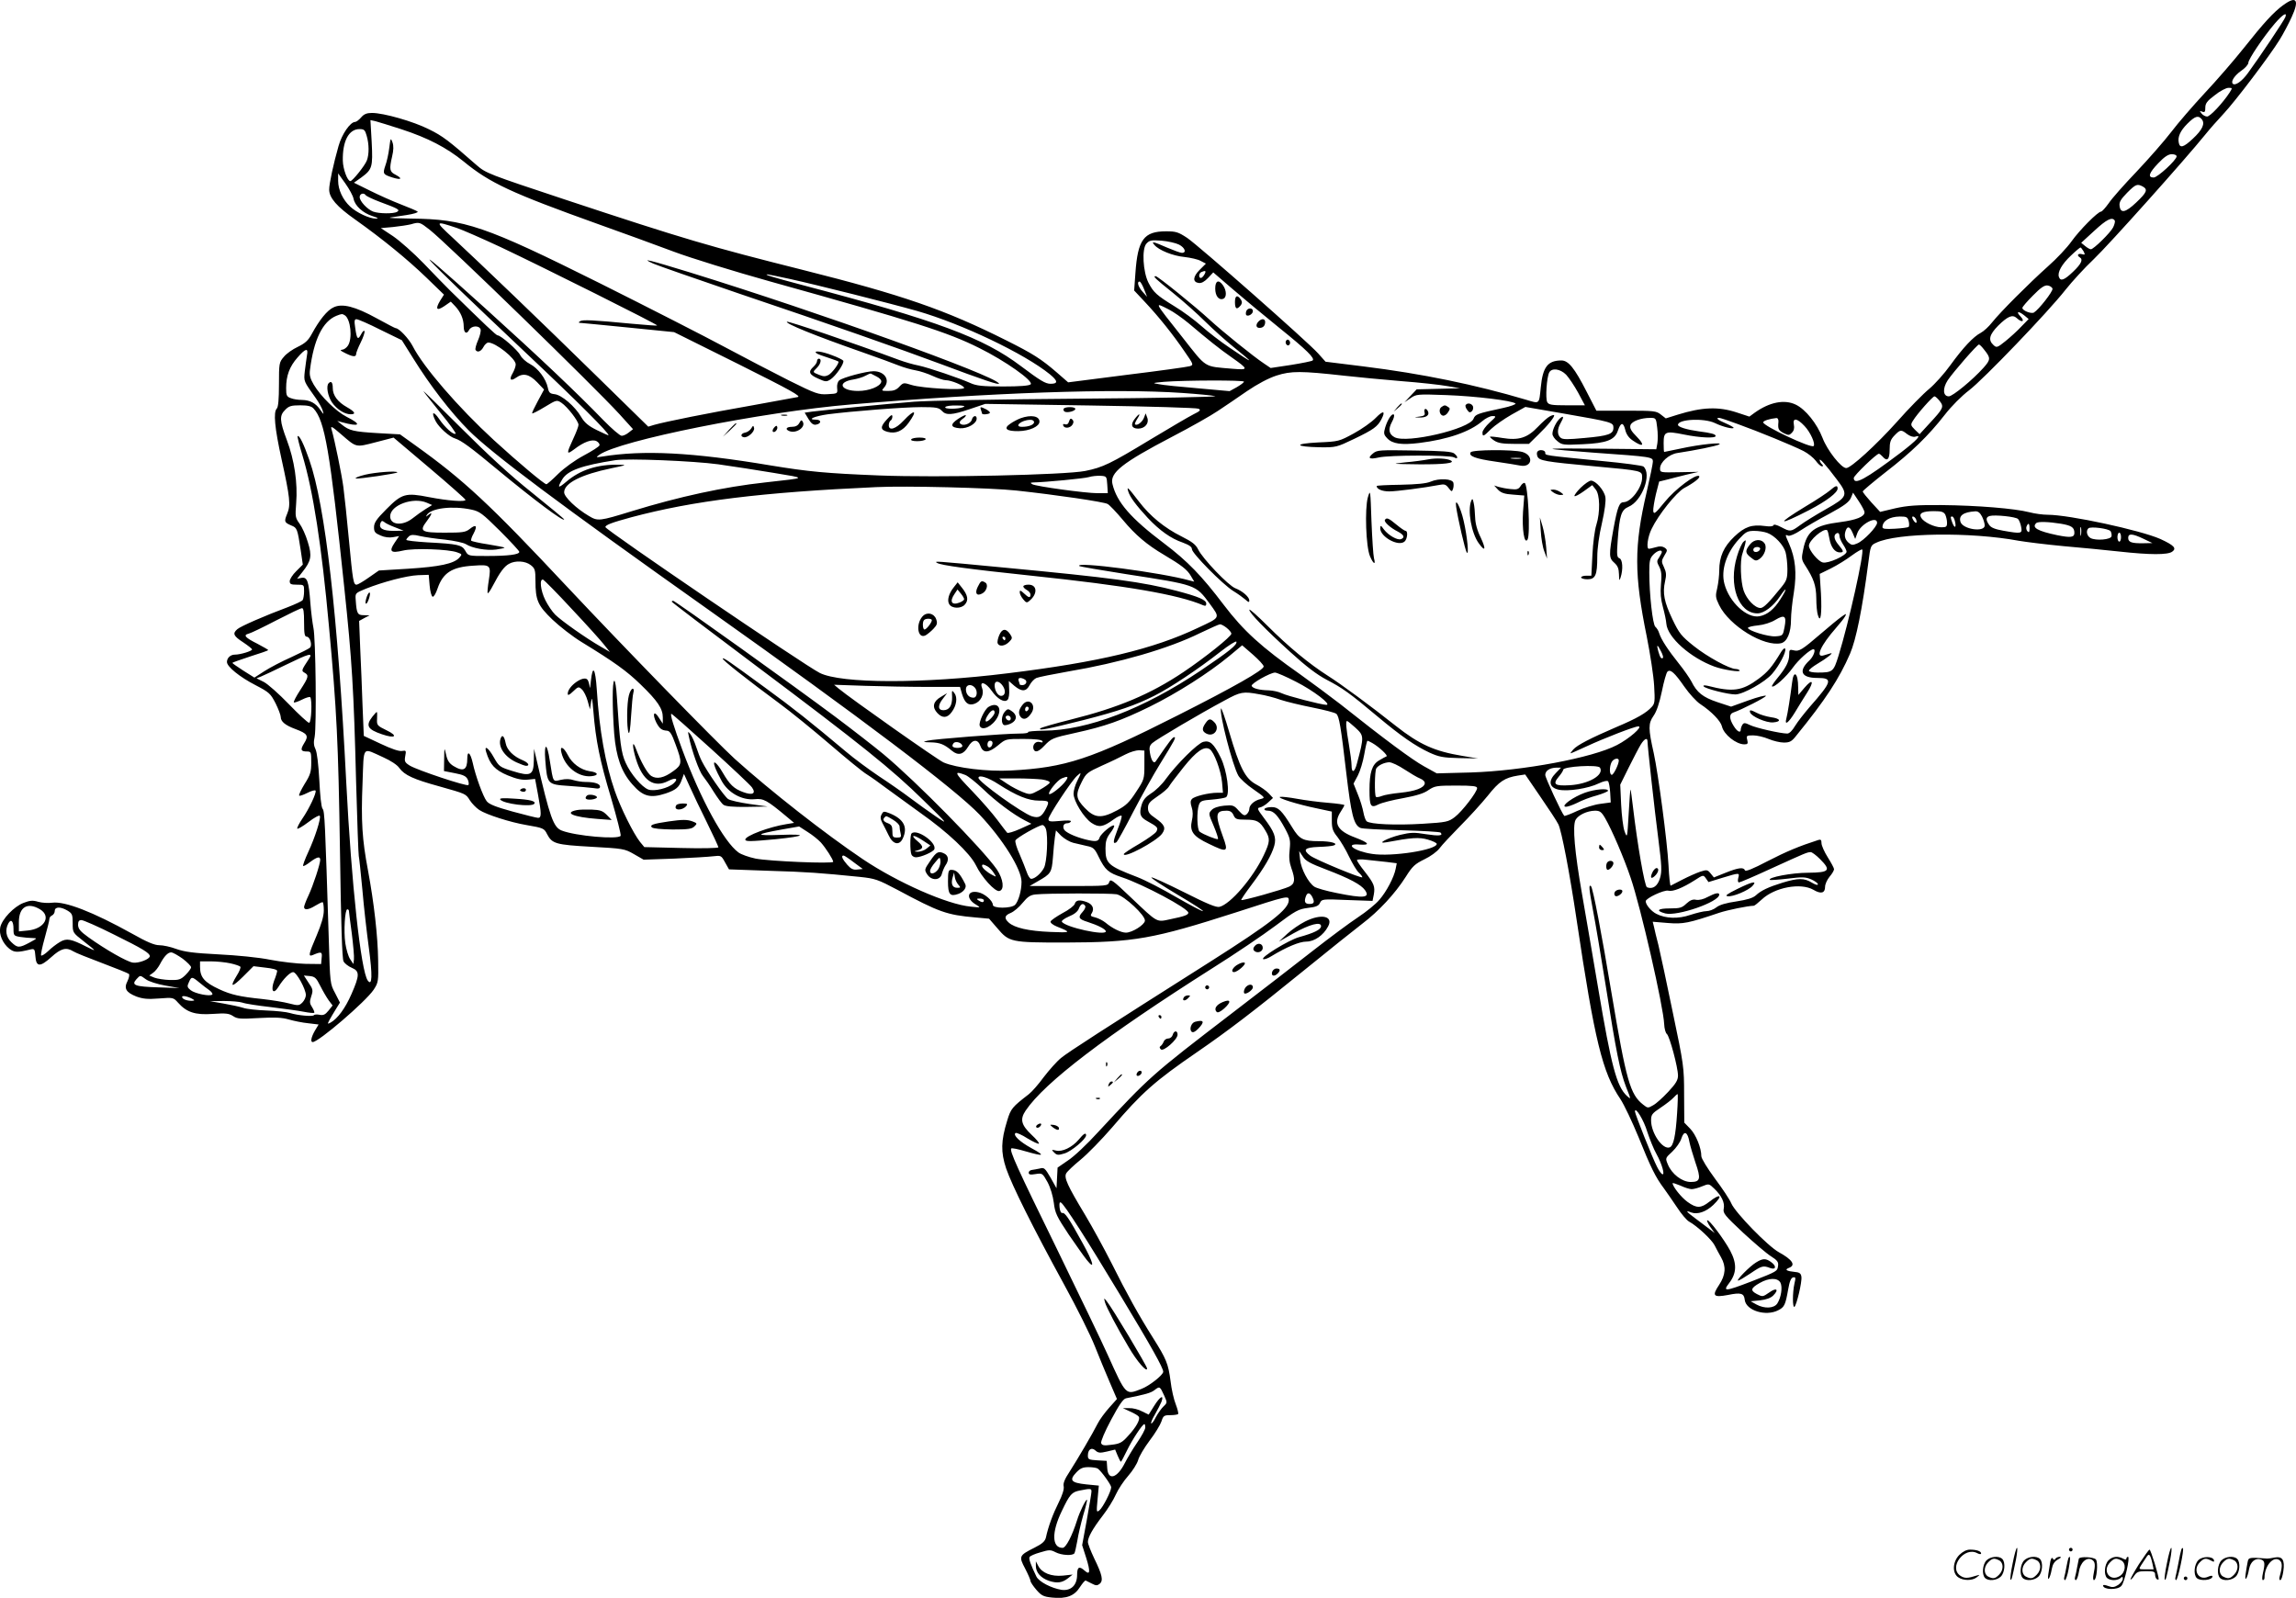 <svg version="1.0" xmlns="http://www.w3.org/2000/svg"
  viewBox="0 0 1280.087 890.842"
 preserveAspectRatio="xMidYMid meet">
<g transform="translate(-0.473,890.971) scale(0.1,-0.1)"
fill="#000000" stroke="none">
<path d="M12734 8881 c-54 -40 -106 -96 -221 -241 -55 -69 -152 -181 -217
-250 -64 -69 -148 -166 -186 -216 -39 -51 -126 -150 -194 -222 -68 -71 -138
-150 -155 -176 -18 -25 -37 -46 -42 -46 -18 0 -120 -103 -165 -166 -24 -34
-83 -97 -132 -140 -106 -95 -265 -254 -311 -312 -18 -23 -46 -49 -63 -58 -41
-21 -99 -83 -170 -181 -33 -46 -86 -105 -117 -131 -32 -26 -114 -109 -181
-185 -115 -128 -256 -257 -282 -257 -28 0 -106 99 -132 168 -31 80 -95 160
-150 186 -63 30 -145 14 -228 -45 l-30 -22 -70 23 c-103 34 -193 30 -329 -12
l-67 -21 -27 21 c-26 21 -39 22 -194 22 l-166 0 -55 107 c-67 131 -101 173
-140 173 -76 0 -104 -36 -115 -150 -10 -96 -5 -92 -82 -69 -283 84 -578 145
-908 186 l-210 26 -41 46 c-59 66 -664 599 -730 644 -50 33 -63 37 -118 37
-124 0 -158 -46 -171 -233 l-7 -97 60 -64 c78 -83 157 -182 221 -276 51 -73
51 -75 29 -82 -13 -4 -170 -26 -350 -48 l-328 -42 -62 54 c-89 77 -135 106
-283 180 -341 171 -579 253 -1135 393 -517 130 -655 170 -1325 392 -428 142
-441 147 -493 192 -155 136 -190 163 -266 200 -87 44 -253 91 -317 91 -29 0
-45 -6 -61 -25 -12 -14 -27 -25 -33 -25 -27 0 -74 -67 -93 -135 -28 -98 -52
-209 -52 -242 0 -46 42 -95 146 -168 152 -108 289 -220 396 -323 l98 -95 -21
-33 c-29 -48 -20 -60 23 -31 l36 25 25 -26 c30 -32 47 -72 47 -112 0 -36 16
-47 30 -20 13 24 55 27 64 4 3 -9 -3 -36 -14 -61 -11 -25 -17 -49 -14 -54 10
-17 31 -9 44 16 7 14 20 25 27 25 41 0 153 -89 153 -122 0 -11 -8 -33 -17 -49
-21 -35 -12 -47 19 -25 39 28 73 20 117 -25 l39 -41 -35 -65 c-19 -35 -34 -66
-31 -68 2 -2 34 14 70 36 66 40 67 40 93 23 33 -22 95 -102 95 -123 0 -9 -14
-45 -30 -79 -38 -82 -38 -90 5 -58 54 42 101 59 126 46 11 -6 18 -17 16 -23
-2 -7 -41 -32 -88 -57 -50 -27 -107 -68 -142 -102 -32 -32 -62 -58 -66 -58
-12 0 -152 117 -293 246 -197 181 -393 407 -453 525 -22 42 -76 99 -94 99 -4
0 -51 25 -106 55 -120 66 -193 85 -241 61 -35 -16 -78 -69 -121 -148 -20 -37
-37 -52 -78 -72 -28 -13 -64 -38 -78 -56 -26 -30 -27 -36 -27 -154 0 -82 -4
-126 -12 -134 -20 -20 -12 -107 26 -280 48 -218 52 -258 32 -306 -18 -44 -17
-49 23 -66 32 -13 34 -18 52 -136 l12 -82 -36 -36 c-21 -20 -37 -46 -37 -56 0
-17 7 -20 40 -20 40 0 40 0 40 -37 0 -21 -4 -43 -8 -49 -4 -6 -41 -23 -82 -39
-129 -48 -264 -107 -282 -123 -28 -24 -22 -38 32 -73 27 -18 50 -36 50 -40 0
-9 -65 -29 -96 -29 -24 0 -44 -18 -44 -41 0 -26 70 -83 159 -129 77 -40 84
-47 112 -101 16 -32 29 -67 29 -77 0 -25 25 -46 82 -67 67 -25 75 -37 49 -78
-23 -37 -20 -47 16 -47 22 0 23 -4 23 -61 0 -53 -5 -69 -37 -120 -20 -33 -34
-62 -30 -65 3 -3 23 4 45 15 23 12 43 17 46 13 7 -11 -36 -102 -74 -157 -17
-25 -30 -50 -28 -55 2 -4 30 12 63 37 32 25 61 40 63 34 6 -17 -27 -120 -64
-200 -19 -41 -32 -76 -29 -79 2 -3 20 7 39 22 39 29 56 33 56 12 0 -23 -39
-142 -65 -198 -14 -29 -25 -59 -25 -65 0 -19 25 -16 62 7 18 11 36 20 41 20 4
0 7 -21 7 -46 0 -32 -13 -76 -40 -140 -45 -105 -48 -119 -22 -109 49 21 54 19
50 -16 l-3 -34 -86 1 c-47 1 -136 11 -198 23 -64 13 -187 25 -289 30 -138 7
-189 14 -234 30 -32 12 -74 21 -95 21 -27 0 -68 17 -153 65 -218 121 -373 181
-444 172 -22 -3 -58 -1 -78 5 -30 9 -46 8 -82 -6 -53 -20 -121 -91 -130 -137
-8 -39 14 -89 50 -118 28 -22 44 -23 121 -4 20 4 22 0 25 -38 4 -61 26 -62 89
-5 54 49 83 56 122 32 12 -8 85 -37 162 -66 77 -29 144 -56 148 -60 5 -4 1
-22 -7 -39 -22 -42 -9 -64 49 -87 36 -13 63 -16 125 -11 80 6 81 6 107 -23 48
-54 96 -70 194 -63 72 5 90 3 113 -12 24 -16 41 -17 144 -11 89 5 129 3 167
-8 28 -8 76 -18 108 -21 l58 -7 -21 -35 c-20 -35 -26 -63 -12 -63 33 0 296
226 340 292 26 40 27 46 25 162 -2 138 -23 322 -57 505 -32 169 -39 271 -30
488 8 211 -5 195 117 140 40 -18 77 -42 88 -59 29 -40 80 -63 222 -102 152
-43 148 -41 172 -79 11 -17 34 -41 52 -53 39 -26 174 -69 263 -84 93 -16 99
-18 115 -51 28 -53 48 -59 246 -70 178 -10 186 -11 238 -41 l54 -31 172 6 c94
4 192 10 216 13 43 5 45 5 66 -34 l22 -39 223 -8 c211 -6 288 -12 506 -34 86
-9 100 -14 210 -72 233 -125 275 -140 434 -154 l77 -7 46 -53 c66 -78 76 -80
375 -80 389 1 494 20 955 168 289 94 295 95 295 68 0 -50 -101 -129 -435 -341
-606 -384 -794 -505 -834 -538 -24 -19 -67 -68 -97 -107 -29 -40 -67 -83 -84
-96 -92 -71 -100 -80 -120 -147 -35 -113 -36 -175 -6 -266 33 -96 149 -329
323 -647 71 -129 148 -284 172 -345 24 -60 61 -151 83 -201 l40 -93 -43 -48
c-24 -27 -53 -66 -64 -88 -27 -54 -111 -197 -157 -269 -28 -42 -37 -66 -33
-82 3 -15 -6 -46 -28 -90 -32 -64 -58 -134 -71 -195 -5 -21 -20 -35 -64 -57
-86 -43 -88 -48 -52 -116 16 -31 30 -63 30 -69 0 -7 15 -29 33 -50 28 -32 39
-38 88 -43 79 -8 124 9 155 59 14 21 28 38 32 36 4 -2 19 -10 34 -17 23 -12
30 -12 44 -1 21 18 14 50 -31 142 -19 40 -35 81 -35 91 0 26 26 73 82 146 28
36 61 89 74 119 13 29 44 76 69 104 24 27 49 67 55 87 5 20 34 69 64 109 30
39 59 87 66 107 10 32 15 35 49 35 21 0 40 3 44 6 3 3 -3 28 -13 54 -11 27
-24 85 -29 129 -13 98 -23 123 -98 242 -79 125 -145 244 -232 418 -40 79 -106
200 -148 270 -97 161 -117 205 -104 229 6 11 42 45 80 76 39 32 117 112 175
179 167 196 240 260 476 422 166 114 312 225 595 455 138 112 284 229 326 261
91 69 181 166 241 260 37 59 51 72 104 98 34 16 71 43 85 62 13 18 65 73 114
123 50 50 119 126 154 169 64 81 95 101 169 113 l40 6 84 -123 c47 -68 93
-138 101 -155 18 -36 63 -271 102 -534 100 -671 144 -851 244 -998 21 -32 66
-127 101 -212 68 -169 95 -224 141 -285 16 -22 49 -70 74 -107 24 -37 54 -72
67 -79 43 -23 126 -100 142 -132 9 -18 25 -48 36 -67 29 -51 26 -98 -11 -154
-41 -61 -32 -71 49 -56 73 15 90 10 94 -27 7 -60 118 -94 187 -58 34 17 40 30
55 115 8 46 16 66 28 68 14 3 15 -2 7 -35 -11 -50 -11 -136 0 -129 12 8 43
139 39 167 -2 18 -10 25 -33 27 -50 5 -63 13 -37 23 40 15 21 45 -55 87 -61
33 -244 221 -266 273 -8 20 -49 82 -91 138 -42 57 -76 112 -76 125 0 46 -30
120 -62 153 l-33 34 -1 157 c0 152 -2 166 -63 457 -34 165 -70 334 -80 375
-11 41 -22 88 -25 103 l-7 28 84 -7 c86 -7 115 -1 287 57 45 15 161 39 192 39
5 0 24 16 45 35 72 68 217 95 288 54 42 -25 65 -19 65 17 0 14 11 39 25 56 14
16 25 35 25 42 0 6 -16 36 -35 66 -19 30 -35 66 -35 79 0 18 -4 22 -17 18
-109 -35 -180 -65 -283 -118 -84 -44 -124 -60 -127 -51 -7 18 -36 15 -108 -14
l-65 -26 -18 22 c-17 21 -21 22 -58 10 -21 -7 -66 -27 -99 -44 -33 -17 -63
-32 -66 -34 -3 -1 -9 50 -12 115 -7 132 -57 508 -82 623 -31 138 -31 166 -2
208 18 25 33 71 47 137 11 55 25 104 31 110 16 16 40 -5 94 -83 28 -40 68 -84
90 -98 62 -41 113 -94 120 -124 10 -45 79 -100 125 -100 19 0 21 4 16 25 -6
23 -4 25 33 25 22 0 60 -9 86 -20 26 -11 64 -20 85 -20 33 0 44 6 69 38 162
199 240 318 300 457 34 79 68 246 102 507 12 95 13 98 44 112 116 56 527 61
795 11 41 -7 154 -21 250 -30 96 -8 236 -22 310 -30 172 -19 270 -19 295 -1
27 19 10 36 -66 71 -111 49 -508 135 -628 135 -26 0 -72 6 -102 14 -81 21
-290 38 -489 40 -141 1 -192 -3 -259 -18 l-84 -20 -49 53 c-26 29 -48 56 -48
61 0 4 57 52 127 107 145 112 238 202 330 320 38 49 95 106 136 137 80 61 440
436 538 561 35 44 105 121 157 170 84 80 508 554 622 695 24 30 70 82 101 115
65 69 259 325 313 413 20 32 50 89 67 126 45 97 27 122 -47 67z m12 -67 c-7
-19 -149 -231 -208 -311 -34 -47 -71 -73 -85 -60 -12 13 11 47 47 72 22 15 40
35 40 45 0 19 83 143 147 218 44 51 71 68 59 36z m-311 -421 c-38 -58 -108
-133 -125 -133 -10 0 -24 8 -31 17 -12 15 -12 16 4 10 14 -5 17 -1 17 23 0 23
10 37 53 69 28 23 63 41 76 41 23 0 23 0 6 -27z m-155 -148 c20 -24 4 -59 -50
-109 -51 -48 -72 -54 -78 -22 -7 33 9 67 48 106 43 43 61 48 80 25z m-10037
-56 c147 -48 251 -102 346 -179 147 -121 266 -176 751 -350 135 -48 324 -117
420 -153 96 -36 339 -111 540 -167 800 -223 988 -282 1165 -371 142 -70 304
-184 286 -202 -8 -8 -60 -12 -154 -12 -116 0 -149 4 -182 19 -60 27 -233 86
-290 98 -27 5 -75 19 -105 30 -273 101 -622 219 -628 214 -10 -10 154 -77 423
-171 83 -29 173 -62 200 -73 28 -11 70 -23 94 -27 24 -4 67 -18 95 -31 28 -13
61 -24 73 -24 31 0 103 -30 103 -43 0 -15 -234 -2 -292 16 -45 14 -47 14 -69
-9 -16 -18 -33 -24 -62 -24 -38 0 -39 1 -24 18 37 41 5 92 -58 92 -41 0 -172
-35 -191 -51 -9 -7 -14 -25 -12 -43 3 -31 3 -31 -53 -34 -51 -3 -66 2 -215 76
-87 44 -249 128 -359 187 -110 59 -423 219 -695 355 -644 321 -754 358 -1054
361 -77 1 -130 3 -116 6 14 2 56 8 93 14 38 6 65 14 60 19 -4 4 -46 22 -93 40
-47 18 -125 53 -173 77 l-89 44 41 29 c61 45 65 57 58 197 l-7 123 28 -6 c15
-4 80 -24 145 -45z m-194 -36 c14 -48 14 -104 1 -138 -11 -29 -80 -115 -92
-115 -16 0 -41 67 -42 114 -2 109 33 176 93 176 26 0 31 -5 40 -37z m10091
-115 c0 -20 -106 -118 -128 -118 -35 0 -26 26 26 80 34 36 56 50 75 50 15 0
27 -5 27 -12z m-10164 -237 c8 -39 52 -79 105 -96 32 -10 37 -14 19 -14 -34
-1 -109 34 -143 67 -41 38 -67 94 -67 143 l0 42 40 -56 c22 -31 43 -69 46 -86z
m9975 69 c30 -17 23 -33 -36 -89 -60 -57 -88 -63 -93 -19 -3 21 7 37 42 73 48
48 56 51 87 35z m-9907 -49 c4 -5 39 -22 79 -37 103 -38 113 -44 96 -55 -19
-12 -102 -11 -134 1 -33 13 -75 58 -75 81 0 20 24 26 34 10z m9751 -141 c3 -5
-1 -22 -9 -38 -15 -30 -109 -122 -124 -122 -6 0 -20 8 -32 18 l-22 18 73 67
c69 64 100 79 114 57z m-9395 -51 c97 -76 918 -875 1058 -1028 l76 -84 -23
-18 c-13 -11 -31 -19 -40 -19 -10 0 -55 39 -102 87 -147 152 -356 350 -658
623 -492 445 -390 333 226 -248 286 -269 468 -451 460 -459 -2 -1 -30 12 -65
29 -47 23 -68 41 -87 73 -34 59 -109 123 -148 127 -26 3 -32 8 -38 36 -10 50
-55 109 -99 132 -22 11 -47 34 -55 50 -15 29 -108 110 -126 110 -8 0 -71 60
-265 250 -25 25 -92 93 -147 151 -56 58 -133 126 -171 152 l-68 45 68 6 c38 4
83 11 99 15 48 14 50 13 105 -30z m151 10 c30 -10 140 -58 245 -107 241 -114
877 -432 873 -437 -2 -2 -67 3 -144 10 -217 21 -272 23 -286 14 -8 -5 -9 -9
-4 -9 6 0 127 -12 269 -26 l259 -26 358 -178 c294 -147 353 -180 331 -184 -15
-3 -130 -24 -257 -47 -236 -41 -484 -91 -543 -108 l-33 -10 -288 282 c-305
299 -644 624 -801 770 -103 95 -102 97 21 56z m4027 -93 c33 -17 44 -46 16
-46 -9 0 -46 14 -84 30 -78 34 -88 36 -69 14 24 -29 103 -61 167 -67 34 -4 76
-13 91 -22 l29 -15 -35 -35 c-38 -38 -40 -68 -5 -73 15 -2 32 7 52 28 l29 31
108 -93 c59 -51 177 -149 260 -216 154 -124 200 -170 186 -182 -4 -4 -59 -15
-121 -25 l-113 -17 -37 25 c-59 39 -231 178 -303 244 -78 72 -289 243 -301
243 -17 0 -6 -11 95 -92 56 -45 138 -118 182 -162 44 -43 114 -106 155 -139
124 -100 120 -101 -21 -5 -48 32 -118 86 -155 119 -38 34 -106 84 -151 111
-99 61 -117 77 -145 131 -31 61 -38 189 -12 218 17 19 27 21 84 17 36 -3 80
-13 98 -22z m5043 -37 c10 -20 9 -21 -10 -16 -21 5 -29 -7 -11 -18 20 -12 9
-36 -37 -80 -49 -47 -70 -55 -79 -30 -10 26 16 72 67 120 26 25 50 45 53 45 3
0 10 -10 17 -21z m-4901 -129 c-6 -11 -15 -20 -20 -20 -14 0 -12 27 3 33 23
10 28 7 17 -13z m-2314 -25 c155 -34 560 -136 712 -179 253 -73 598 -238 740
-353 45 -37 47 -53 4 -53 -29 0 -58 18 -166 99 -208 157 -464 253 -1216 451
-174 46 -219 60 -196 60 3 0 58 -11 122 -25z m1977 -57 l17 -43 -25 28 c-25
28 -33 57 -17 57 5 0 16 -19 25 -42z m5065 2 c3 -15 -77 -117 -104 -133 -15
-8 -64 11 -64 26 0 6 27 37 59 69 44 45 65 59 83 56 12 -2 24 -10 26 -18z
m-4928 -115 c26 -13 76 -48 111 -77 110 -93 172 -143 241 -191 95 -67 96 -71
2 -63 -160 14 -139 0 -276 174 -163 206 -159 198 -78 157z m4771 -34 l24 -20
-40 -41 c-22 -24 -62 -60 -89 -82 -46 -37 -50 -38 -67 -22 -31 28 -23 58 26
108 54 53 80 64 104 42 29 -27 47 -19 21 9 -28 29 -13 33 21 6z m-9364 1 c33
-21 44 -131 17 -170 -8 -12 -23 -22 -32 -22 -12 -1 -10 -5 8 -14 47 -25 70
-29 70 -11 0 8 12 38 26 66 14 28 23 56 21 62 -2 7 -11 -1 -19 -17 -18 -34
-24 -28 -33 37 -6 38 -4 47 7 47 9 0 69 -26 134 -59 l119 -58 62 -99 c97 -156
209 -301 312 -405 130 -129 502 -408 1336 -999 848 -601 1377 -1001 1512
-1143 129 -137 233 -303 233 -374 0 -49 -17 -108 -36 -128 -22 -21 -124 -21
-124 0 0 23 -46 63 -81 70 -63 14 -71 -36 -11 -70 26 -16 25 -16 -31 -10 -131
12 -407 134 -601 264 -211 142 -514 379 -715 560 -100 91 -615 619 -936 961
-427 456 -575 594 -845 787 l-85 61 -125 7 c-134 8 -158 14 -199 47 l-26 21
25 -7 c102 -28 115 -14 27 30 -59 30 -144 114 -183 179 -20 34 -25 54 -21 83
21 169 71 270 147 301 31 12 32 12 47 3z m9140 -192 c37 -46 37 -55 -4 -101
-61 -68 -172 -159 -193 -159 -33 0 -36 44 -6 90 31 46 165 200 174 199 4 0 17
-13 29 -29z m-9351 -32 c-3 -18 -8 -58 -12 -88 -6 -58 -7 -54 62 -151 17 -24
34 -55 38 -69 7 -24 6 -23 -13 4 -26 38 -57 55 -103 56 -20 0 -48 4 -62 10
-23 8 -26 15 -26 56 0 69 19 120 63 170 46 53 62 56 53 12z m7020 -107 c16
-17 46 -62 67 -100 l38 -71 -100 0 c-86 0 -102 3 -110 18 -11 20 -3 138 11
165 14 27 61 21 94 -12z m-1236 -6 c69 -8 211 -21 315 -30 105 -8 222 -21 260
-28 l70 -12 -121 -3 -121 -3 -34 -36 -34 -36 34 23 c32 22 37 23 200 17 164
-6 368 -31 385 -47 4 -4 -27 -16 -70 -25 -144 -31 -154 -35 -164 -60 -22 -57
-372 -139 -440 -103 -32 17 -37 44 -15 85 10 18 15 36 11 41 -10 10 -34 -25
-48 -70 -10 -34 -9 -41 11 -62 29 -31 80 -38 178 -26 162 20 283 63 351 121
18 16 44 29 57 29 24 0 23 -2 -15 -36 -22 -20 -40 -45 -40 -55 0 -26 5 -24 48
19 21 20 72 56 114 80 l77 43 208 -36 c276 -48 283 -50 283 -80 0 -35 -26 -45
-160 -57 -96 -9 -122 -9 -134 1 -20 16 -20 48 -1 81 19 33 19 45 -1 29 -21
-17 -44 -63 -44 -88 0 -11 12 -29 28 -41 25 -21 34 -22 140 -17 135 6 180 24
197 76 16 47 30 49 41 4 6 -25 20 -45 43 -60 57 -39 69 -27 22 21 -33 33 -41
49 -36 65 7 22 58 41 111 41 31 0 32 -2 38 -54 4 -30 4 -69 1 -88 l-6 -33
-292 3 c-161 2 -290 2 -287 -1 3 -3 106 -12 230 -21 326 -23 330 -24 330 -50
0 -11 -16 -88 -35 -171 -70 -301 -70 -457 1 -805 19 -96 38 -219 41 -273 5
-86 4 -100 -13 -118 -30 -34 -84 -65 -198 -113 -144 -62 -218 -100 -240 -125
-11 -12 -17 -21 -14 -21 3 0 43 18 89 39 97 45 267 111 288 111 28 0 -51 -69
-119 -104 -135 -71 -525 -144 -815 -153 l-190 -5 -72 40 c-65 36 -214 146
-467 347 -56 43 -155 117 -221 164 -218 153 -317 243 -428 389 -122 161 -201
243 -332 342 -186 140 -264 230 -288 331 -16 63 54 118 333 264 102 53 217
118 255 144 39 26 112 75 162 110 59 40 119 72 165 87 81 26 136 26 378 -1z
m-2607 -5 c16 -8 27 -20 25 -29 -5 -26 -68 -51 -129 -51 -99 0 -120 50 -26 64
23 4 53 13 67 21 14 8 27 13 30 12 3 -2 18 -9 33 -17z m2047 -28 c0 -5 -18
-18 -40 -31 l-40 -22 -177 16 c-98 8 -196 18 -218 23 -38 6 -36 7 30 13 112 9
445 10 445 1z m-345 -63 c88 -6 171 -14 185 -18 14 -4 -328 -11 -760 -14 -432
-3 -846 -11 -920 -17 -140 -11 -494 -46 -567 -55 l-42 -6 21 -35 c15 -25 27
-34 41 -32 32 5 33 28 1 28 -53 0 -10 19 66 30 132 17 422 40 521 40 83 0 98
-3 114 -20 24 -27 56 -25 157 9 l86 29 587 -9 c322 -5 593 -13 602 -18 14 -7
9 -13 -28 -31 -24 -12 -133 -76 -241 -141 -223 -135 -264 -155 -363 -175 -111
-22 -820 -38 -1150 -25 -298 12 -391 21 -605 56 -435 73 -707 87 -940 49 -34
-5 -34 -5 -14 10 111 80 906 239 1405 281 781 66 1466 90 1844 64z m4224 -45
c25 -32 21 -41 -56 -124 l-56 -61 -26 25 c-24 24 -25 28 -11 50 22 37 110 136
120 136 5 0 18 -12 29 -26z m-9066 -42 c63 -69 91 -233 171 -997 43 -405 53
-568 66 -1083 6 -222 13 -408 15 -415 2 -7 11 -91 20 -187 8 -96 25 -242 36
-324 21 -156 19 -217 -6 -183 -38 53 -91 537 -120 1107 -47 930 -117 1543
-206 1796 -30 87 -56 140 -65 132 -2 -3 9 -49 26 -104 60 -198 108 -506 149
-959 43 -462 52 -649 61 -1242 6 -415 12 -609 20 -623 6 -12 27 -28 46 -36 45
-19 44 -42 -2 -147 -34 -78 -77 -137 -117 -159 -17 -9 -17 -7 -6 14 7 13 23
40 36 61 l23 37 -27 53 c-28 51 -28 56 -35 292 -21 666 -23 722 -35 736 -7 8
-14 74 -18 159 -5 90 -13 155 -21 172 -10 20 -12 39 -5 70 11 58 6 551 -7 608
-5 25 -13 87 -17 139 -9 121 -17 145 -50 139 l-24 -5 30 38 c49 62 54 89 30
166 -11 38 -32 84 -46 103 -24 33 -25 39 -19 115 9 111 -10 240 -52 351 -41
109 -42 137 -9 169 20 21 34 25 83 25 44 0 63 -5 75 -18z m3622 8 c-29 -12
-108 -12 -100 0 3 6 32 10 63 9 41 0 51 -3 37 -9z m4317 -94 c117 -42 309
-121 368 -151 25 -13 55 -37 68 -54 12 -17 28 -31 34 -31 9 0 9 3 0 12 -7 7
-12 17 -12 23 0 11 31 -23 96 -109 65 -86 61 -96 -61 -165 -55 -31 -120 -71
-144 -89 -52 -38 -55 -38 -106 -11 -25 13 -41 17 -43 10 -2 -6 -20 -8 -47 -4
-74 10 -113 -4 -171 -59 -59 -56 -84 -112 -84 -189 0 -26 -5 -70 -11 -97 -11
-44 -10 -54 10 -95 56 -116 252 -236 347 -213 33 9 54 59 54 131 0 30 7 99 16
152 17 109 9 190 -27 272 -23 52 -23 52 -4 44 9 -3 39 10 69 30 30 20 102 62
161 93 83 45 109 65 119 88 l12 29 32 -48 c18 -27 32 -54 32 -61 0 -25 -45
-43 -135 -55 -144 -18 -186 -49 -207 -153 -10 -48 -10 -56 10 -87 49 -76 62
-113 63 -184 0 -38 4 -81 9 -95 15 -50 23 9 17 121 l-7 109 63 31 c34 17 86
49 115 71 30 22 56 37 59 34 13 -13 -75 -409 -132 -592 -28 -90 -32 -94 -117
-94 -27 0 -48 5 -48 10 0 6 21 23 46 38 53 31 97 66 74 59 -8 -2 -25 -7 -37
-11 -50 -16 -18 55 69 154 22 25 45 54 50 64 9 17 6 16 -22 -4 -17 -12 -68
-54 -112 -92 -107 -92 -123 -102 -153 -94 -23 6 -25 3 -25 -24 0 -38 -18 -73
-65 -130 -19 -23 -34 -45 -31 -47 10 -10 79 52 116 104 31 44 97 103 115 103
15 0 1 -40 -21 -61 -65 -60 -48 -99 43 -99 88 0 83 -19 -43 -162 -30 -35 -67
-82 -81 -105 -16 -27 -32 -43 -44 -43 -36 0 -174 31 -207 47 -29 14 -35 14
-43 2 -5 -8 -9 -20 -9 -26 0 -23 -20 -13 -40 20 -25 40 -25 66 -2 74 47 16
182 85 182 93 0 5 -44 -6 -97 -25 l-97 -35 -76 25 c-81 27 -115 54 -145 115
-10 19 -41 64 -70 100 -60 75 -99 134 -110 170 -4 14 -14 29 -21 35 -15 11
-34 182 -34 304 0 63 3 78 22 98 21 22 48 31 48 15 0 -4 -7 -17 -15 -30 -14
-19 -14 -25 1 -53 12 -24 14 -47 9 -98 -4 -48 -1 -82 11 -126 9 -33 18 -75 19
-92 6 -77 135 -191 269 -240 50 -18 147 -33 140 -21 -3 4 -13 8 -22 8 -34 0
-159 68 -234 128 -70 56 -81 70 -119 149 -46 97 -56 146 -41 212 8 35 7 50 -6
78 -15 31 -15 36 2 65 18 29 18 32 2 44 -12 8 -27 10 -49 3 -18 -5 -35 -9 -39
-9 -16 0 -7 67 15 111 37 78 138 204 182 228 56 30 91 58 83 66 -16 16 -134
-72 -192 -144 -53 -65 -61 -71 -64 -50 -1 13 6 55 15 94 l18 70 45 11 c25 7
74 19 110 28 l65 15 -107 -2 c-107 -2 -108 -2 -108 21 0 35 50 79 96 86 99 15
220 39 234 48 23 14 -110 0 -215 -23 -49 -10 -90 -19 -92 -19 -2 0 -3 23 -3
50 0 64 10 68 114 47 88 -18 176 -22 176 -8 0 10 -24 17 -95 26 -65 9 -115 24
-115 36 0 32 145 39 206 10 43 -21 104 -36 104 -26 0 3 -20 14 -45 25 -43 18
-57 30 -35 30 5 0 51 -15 102 -34z m228 12 c-4 -41 0 -47 29 -63 27 -13 31
-13 46 2 11 11 15 26 11 45 -8 40 18 37 59 -7 33 -34 63 -101 51 -112 -14 -14
-281 112 -281 132 0 9 36 20 73 24 8 1 13 -8 12 -21z m-8014 -69 c88 -76 80
-74 193 -45 l100 26 201 -170 c110 -93 200 -173 200 -177 -1 -13 -99 -5 -203
15 -131 26 -152 20 -239 -68 -55 -55 -68 -75 -68 -100 0 -26 6 -33 37 -46 22
-10 49 -13 70 -9 l33 6 -25 -37 c-33 -49 -22 -60 46 -44 60 15 257 8 303 -10
28 -10 28 -11 11 -30 -30 -33 -109 -50 -284 -61 l-164 -10 -56 -39 c-31 -22
-62 -40 -68 -40 -18 0 -21 19 -43 250 -11 118 -25 251 -31 295 -9 69 -49 263
-65 318 -8 25 -1 22 52 -24z m8731 1 c16 -12 34 -18 45 -15 41 14 12 -18 -79
-88 -200 -151 -263 -185 -263 -142 0 13 126 135 140 135 4 0 13 -7 20 -15 26
-31 40 -17 40 37 0 43 5 57 27 80 32 33 37 34 70 8z m-6627 -169 c80 -11 219
-33 310 -48 185 -31 189 -26 -50 -53 -230 -25 -478 -79 -742 -160 -182 -56
-190 -57 -240 -27 -70 41 -138 106 -138 132 0 51 95 99 263 134 86 18 89 19
42 20 -120 2 -216 -29 -293 -95 -46 -39 -52 -36 -22 14 30 49 109 77 295 106
70 11 436 -4 575 -23z m2168 -113 l3 -48 -56 0 c-68 0 -343 38 -365 50 -12 8
-12 9 6 10 63 1 285 22 310 30 16 5 45 8 64 7 34 -2 35 -3 38 -49z m-508 -33
c222 -24 488 -63 510 -75 11 -6 49 -46 85 -89 69 -83 133 -138 230 -195 96
-57 129 -82 149 -117 l19 -32 -24 6 c-161 45 -643 108 -617 81 3 -3 120 -23
260 -45 394 -61 388 -58 468 -166 58 -80 61 -74 -65 -133 -249 -119 -555 -192
-1062 -254 -473 -59 -929 -58 -1048 2 -84 42 -1195 798 -1195 813 0 12 35 25
145 55 345 92 725 139 1365 168 164 8 642 -4 780 -19z m-3286 -68 l30 -13 -36
-22 c-19 -12 -52 -35 -73 -52 -56 -44 -125 -38 -125 11 0 62 127 109 204 76z
m247 -38 c48 -10 62 -21 161 -119 59 -59 108 -112 108 -117 0 -15 -61 -23
-180 -23 -105 0 -105 0 -121 29 -19 33 -40 38 -212 47 -65 4 -117 10 -117 14
0 4 7 13 15 20 11 9 26 10 62 1 27 -6 89 -15 140 -20 51 -6 102 -17 115 -25
36 -23 115 -37 169 -30 27 4 48 8 46 11 -2 2 -44 10 -92 18 -48 7 -90 17 -93
20 -3 3 2 21 13 40 23 44 14 54 -21 26 -24 -19 -40 -21 -141 -21 -130 0 -142
8 -99 64 30 40 34 55 9 35 -14 -11 -15 -12 -9 -1 23 39 142 53 247 31z m8219
-28 c5 -11 10 -31 10 -45 0 -23 -4 -26 -32 -26 -39 0 -97 28 -112 53 -15 25 7
37 71 37 42 0 54 -4 63 -19z m205 -11 c8 -16 15 -38 15 -50 0 -39 -122 -22
-135 20 -11 35 16 55 82 59 16 1 27 -8 38 -29z m201 -14 c6 -6 14 -26 17 -43
8 -39 2 -40 -100 -22 -45 8 -68 17 -78 32 -20 28 -19 44 3 50 28 8 146 -4 158
-17z m-610 -11 c4 -14 3 -29 0 -33 -4 -3 -38 -8 -77 -10 -53 -3 -69 -1 -69 9
1 35 39 58 97 59 37 0 43 -3 49 -25z m41 10 c9 -24 -1 -27 -15 -5 -8 13 -8 20
-2 20 6 0 13 -7 17 -15z m217 -11 c9 -36 -1 -43 -14 -10 -12 33 -12 36 -1 36
5 0 12 -12 15 -26z m-8697 -34 l48 -19 -56 -1 c-60 0 -84 14 -73 44 5 12 10
14 20 6 7 -7 34 -20 61 -30z m8263 25 c0 -22 -75 -101 -111 -115 -25 -11 -32
-10 -49 5 -20 18 -25 41 -14 69 10 25 23 19 38 -16 l14 -33 12 33 c19 51 110
98 110 57z m1024 -5 c59 -10 76 -20 76 -51 0 -26 -21 -28 -96 -13 -109 23
-143 42 -117 67 9 10 68 8 137 -3z m-174 -27 c0 -20 -3 -24 -11 -16 -7 7 -9
19 -6 27 10 24 17 19 17 -11z m287 -35 c-2 -13 -4 -5 -4 17 -1 22 1 32 4 23 2
-10 2 -28 0 -40z m165 20 c4 -7 7 -20 5 -28 -3 -19 -87 -26 -117 -10 -20 11
-27 40 -12 54 11 12 114 -1 124 -16z m-1568 -40 c8 -48 30 -78 58 -78 24 0 23
6 -7 42 -27 32 -30 58 -7 66 6 2 12 -4 12 -15 0 -10 9 -31 20 -48 11 -16 20
-35 20 -41 0 -21 -103 -68 -133 -60 -26 6 -77 68 -77 93 0 30 80 99 101 87 4
-2 9 -23 13 -46z m-347 31 c42 -15 92 -68 103 -109 5 -19 10 -61 10 -93 0 -51
-4 -64 -32 -99 -72 -89 -101 -118 -118 -118 -31 0 -77 48 -94 97 -17 50 -21
167 -7 205 4 13 11 36 15 52 6 26 5 28 -8 16 -9 -7 -26 -44 -37 -82 -49 -160
8 -318 114 -318 36 0 88 39 125 94 40 60 43 47 3 -15 -35 -56 -73 -87 -117
-95 -69 -13 -168 78 -195 180 -21 77 11 174 81 250 38 41 47 46 86 46 23 0 55
-5 71 -11z m1973 -24 c0 -14 -4 -25 -10 -25 -5 0 -10 11 -10 25 0 14 5 25 10
25 6 0 10 -11 10 -25z m125 -9 l50 -24 -52 -1 c-64 -1 -83 6 -83 30 0 26 24
24 85 -5z m-8991 -147 c23 -18 26 -27 26 -87 0 -109 13 -138 95 -217 40 -38
112 -94 161 -124 183 -112 253 -162 331 -238 94 -91 123 -134 123 -183 l0 -35
-23 35 c-26 42 -37 19 -13 -29 18 -34 30 -43 59 -45 16 -1 27 -17 48 -76 38
-102 37 -114 -12 -149 -52 -39 -93 -47 -124 -27 -21 14 -58 79 -85 152 -21 55
-21 12 0 -57 37 -122 101 -165 181 -123 41 21 58 13 30 -13 -30 -28 -109 -47
-142 -35 -36 14 -98 86 -126 149 -25 54 -33 114 -49 366 -3 54 -10 95 -15 91
-11 -7 -11 -144 0 -295 11 -130 40 -213 101 -282 59 -68 100 -79 186 -51 58
20 75 34 90 77 l12 32 32 -70 c17 -38 60 -129 96 -201 35 -71 64 -134 64 -138
0 -5 -93 -7 -207 -4 l-206 5 -24 29 c-36 45 -108 189 -141 285 -52 149 -86
338 -100 564 -8 120 -23 142 -33 48 -3 -32 -6 -47 -7 -33 -1 14 -6 31 -11 39
-19 30 -111 -34 -111 -77 0 -11 8 -8 30 13 28 27 31 28 49 11 10 -9 25 -38 32
-64 l13 -47 6 40 c4 33 7 24 13 -51 13 -162 36 -275 98 -481 33 -112 57 -207
54 -213 -14 -22 -251 -1 -328 29 -47 18 -66 72 -141 396 l-14 60 -1 -62 c-1
-86 -17 -94 -119 -62 -71 22 -75 25 -104 76 -30 54 -55 71 -43 31 22 -72 49
-101 120 -131 51 -21 81 -27 112 -24 l41 4 16 -86 c20 -107 20 -131 1 -131 -8
0 -72 16 -142 35 -95 26 -132 41 -145 58 -20 26 -62 140 -78 215 -13 56 -30
70 -30 23 0 -64 -21 -76 -77 -42 -24 15 -34 31 -41 63 -10 43 -10 43 -11 -24
l-1 -67 61 -12 c48 -9 63 -17 72 -36 5 -12 7 -26 3 -30 -9 -9 -282 82 -326
108 -29 18 -31 24 -26 53 6 31 5 33 -18 29 -16 -3 -58 11 -119 40 l-94 44 -7
169 c-3 93 -9 237 -13 320 l-6 152 29 16 29 15 -32 1 c-35 0 -40 9 -45 84 -3
39 -3 39 55 63 98 39 228 73 292 76 l60 2 5 -59 c3 -33 10 -61 17 -63 6 -2 18
18 27 45 30 88 80 121 200 128 96 7 99 3 86 -81 -6 -37 -9 -70 -6 -72 3 -3 16
17 30 44 37 71 62 105 88 119 35 20 92 17 122 -7z m229 -245 c82 -87 163 -177
180 -199 l32 -40 -50 29 c-84 48 -222 146 -255 179 -17 17 -41 53 -55 81 -27
54 -34 121 -12 114 6 -3 79 -76 160 -164z m-1493 -74 c0 -64 3 -80 15 -80 18
0 32 -47 18 -61 -6 -6 -52 -29 -104 -53 -52 -23 -119 -58 -150 -78 l-56 -36
-62 39 c-33 21 -61 41 -61 43 0 2 45 18 100 36 55 17 100 33 100 35 0 3 -27
18 -59 35 -70 35 -82 49 -50 57 13 3 83 37 154 74 72 37 136 68 143 68 9 1 12
-21 12 -79z m8254 -27 c-9 -47 -10 -48 -50 -51 -41 -3 -154 32 -154 47 0 5 25
11 56 14 32 3 73 16 97 31 52 31 63 22 51 -41z m-3110 -4 c14 -11 26 -26 26
-32 0 -16 -148 -134 -267 -214 -185 -124 -364 -199 -628 -265 -88 -22 -164
-44 -170 -49 -14 -15 41 -4 240 46 195 50 289 82 396 136 86 43 243 147 369
246 46 36 86 61 88 55 5 -17 -38 -52 -198 -160 -318 -214 -633 -335 -877 -336
-50 -1 -89 -4 -86 -8 2 -5 -19 -8 -47 -8 -85 0 -483 -31 -515 -40 -27 -7 -26
-8 18 -9 52 -1 76 -11 119 -47 35 -29 64 -21 90 22 25 43 55 45 69 4 15 -41
46 -39 99 5 42 35 42 35 140 35 64 0 101 -4 106 -12 5 -8 0 -9 -15 -5 -23 6
-42 -17 -34 -40 8 -21 28 -15 59 18 40 42 47 45 175 73 164 36 255 68 414 146
152 75 328 187 443 282 l72 60 60 -52 c33 -29 60 -58 60 -66 0 -20 -167 -115
-480 -273 -484 -245 -625 -291 -930 -307 -129 -7 -304 14 -375 45 -35 16 -515
354 -585 412 l-25 21 175 -6 c96 -3 254 -6 351 -6 l176 0 11 -39 c16 -52 36
-67 70 -55 36 13 55 54 42 88 -16 42 20 32 53 -15 32 -46 71 -69 89 -51 7 7
11 33 9 58 l-2 47 31 -27 c41 -34 66 -33 85 4 9 17 26 35 38 40 12 5 92 21
177 36 285 48 559 127 735 214 55 26 105 49 111 49 6 1 23 -8 38 -20z m2421
-130 c9 -17 14 -33 11 -37 -9 -8 -16 2 -26 37 -11 40 -5 40 15 0z m-7537 -41
c-44 -67 -44 -68 -25 -79 25 -14 22 -25 -24 -96 -23 -35 -39 -66 -36 -69 3 -3
23 4 45 15 22 11 42 17 46 14 12 -12 7 -143 -6 -143 -7 0 -58 47 -113 104 -55
57 -118 113 -140 124 l-40 20 25 10 c14 6 77 35 140 66 129 63 150 68 128 34z
m5502 -129 c97 -49 200 -128 170 -129 -27 0 -220 50 -250 65 -16 8 -48 15 -72
16 -53 1 -90 11 -95 25 -4 13 103 73 130 74 10 0 63 -23 117 -51z m-1511 12
c16 -10 6 -31 -15 -31 -8 0 -14 2 -14 4 0 2 -3 11 -6 20 -7 18 12 21 35 7z
m-123 -36 c18 -27 13 -55 -10 -55 -18 0 -36 30 -36 59 0 29 26 26 46 -4z
m-158 -7 c19 -19 15 -58 -6 -58 -25 0 -42 19 -42 47 0 25 27 32 48 11z m1588
-39 c32 -5 86 -19 119 -31 33 -11 113 -30 178 -43 65 -13 124 -28 132 -35 16
-13 26 -76 55 -325 28 -237 42 -294 79 -311 9 -5 111 -10 228 -13 116 -3 215
-9 219 -13 17 -18 -10 -20 -82 -9 -65 11 -85 10 -144 -4 -72 -18 -135 -52 -75
-41 139 26 181 29 230 15 28 -8 50 -19 50 -24 0 -34 -252 -73 -360 -56 -101
15 -159 60 -69 52 61 -4 51 10 -25 39 -100 37 -124 80 -81 145 11 17 20 33 20
36 0 3 -41 9 -91 13 -51 4 -127 14 -171 22 -44 8 -87 13 -96 11 -22 -5 97 -42
204 -64 l84 -18 0 -51 c0 -42 5 -58 31 -90 17 -22 47 -71 65 -110 19 -39 43
-79 54 -89 11 -10 20 -21 20 -26 0 -10 -259 97 -290 120 -44 33 -32 46 45 49
39 1 77 5 85 8 30 11 -14 24 -82 24 -88 0 -109 11 -149 77 -58 94 -77 113
-114 113 -19 0 -37 -4 -40 -10 -3 -6 5 -10 19 -10 31 0 55 -25 96 -101 28 -53
30 -65 25 -116 -5 -41 -2 -71 9 -102 23 -64 21 -88 -11 -104 -32 -16 -263 -81
-268 -75 -2 2 23 39 56 83 73 97 113 167 128 219 13 47 1 78 -58 156 -37 49
-39 55 -22 58 11 2 31 14 46 28 l27 25 -23 25 c-13 14 -45 37 -72 51 -60 33
-90 91 -149 291 -23 79 -44 138 -46 132 -10 -30 65 -320 97 -375 9 -16 47 -51
84 -76 66 -46 67 -47 40 -54 -35 -8 -63 -33 -63 -55 0 -10 -7 -23 -15 -30 -12
-10 -20 -6 -44 20 -27 31 -33 32 -81 28 -32 -3 -59 -12 -70 -24 -18 -19 -18
-21 11 -88 16 -38 27 -71 24 -74 -5 -5 -81 25 -102 41 -15 11 -17 114 -4 150
8 21 17 25 74 29 36 3 70 9 77 13 24 15 5 150 -29 220 -39 79 -60 98 -97 89
-32 -8 -148 -123 -210 -208 -21 -30 -58 -65 -81 -79 -31 -20 -45 -36 -54 -66
-14 -49 -8 -67 32 -89 58 -32 62 -37 51 -58 -5 -10 -49 -41 -96 -69 -47 -27
-86 -53 -86 -57 0 -26 180 70 213 113 24 33 15 51 -39 89 -30 20 -39 32 -39
55 0 24 9 35 53 65 29 19 58 44 64 55 6 11 43 59 81 107 72 90 116 120 146
101 24 -15 63 -119 69 -185 l5 -58 -31 0 c-49 0 -130 -20 -142 -35 -9 -10 -9
-23 -1 -47 7 -21 7 -47 1 -72 -14 -61 6 -89 95 -131 103 -50 110 -47 78 40
-45 124 -42 145 20 145 20 0 31 -7 39 -25 10 -22 17 -25 68 -25 62 0 79 -9
109 -60 28 -46 27 -63 -9 -139 -59 -125 -185 -272 -246 -287 -18 -5 -70 17
-199 82 -96 48 -177 85 -181 82 -3 -4 63 -47 147 -97 85 -50 148 -91 140 -91
-8 0 -75 36 -150 79 -75 44 -172 94 -216 111 -164 63 -177 75 -177 160 0 39 6
58 27 86 15 19 24 38 21 41 -9 9 -74 -45 -81 -67 -7 -23 -23 -24 -80 -10 -62
16 -113 41 -119 57 -8 19 1 33 19 33 8 0 17 4 20 10 4 6 -19 7 -60 3 -55 -5
-65 -4 -65 10 0 19 128 213 159 241 26 24 26 20 1 -29 -11 -22 -20 -53 -20
-70 0 -41 57 -134 100 -163 41 -27 64 -24 123 19 23 17 43 25 45 20 2 -6 -8
-40 -23 -77 -25 -64 -27 -83 -6 -70 5 3 48 80 94 170 47 90 114 210 150 268
82 133 90 148 78 148 -9 0 -28 -25 -103 -135 -11 -15 -25 5 -32 47 -5 29 -3
40 13 55 22 20 267 165 404 238 88 48 102 51 193 34z m-3058 -303 c118 -107
221 -204 229 -216 25 -35 3 -46 -50 -26 -51 19 -74 41 -114 110 -33 57 -59 74
-42 29 5 -15 22 -50 37 -77 36 -66 113 -109 184 -102 50 5 67 -4 182 -100 l38
-32 -43 -7 c-95 -15 -229 -65 -229 -86 0 -12 30 -11 169 2 168 17 182 30 26
24 -144 -5 -142 3 8 30 l97 17 48 -31 c26 -16 59 -43 73 -58 27 -30 69 -95 69
-108 0 -12 -358 3 -433 18 -38 8 -80 23 -95 34 -82 60 -210 295 -313 572 -48
129 -70 201 -61 201 4 0 103 -88 220 -194z m3592 118 c50 -46 51 -48 10 -201
-13 -51 -30 -56 -30 -10 0 17 -7 70 -15 117 -15 88 -19 130 -10 130 3 0 23
-16 45 -36z m1630 -78 c0 -25 39 -380 61 -549 18 -143 20 -174 9 -212 -13 -45
-40 -65 -73 -52 -13 5 -53 237 -78 447 -6 52 -12 96 -14 98 -1 2 -6 -59 -10
-135 -8 -137 -8 -138 -23 -98 -8 22 -16 89 -19 150 l-5 110 47 95 c26 52 56
110 67 128 20 33 38 42 38 18z m-3820 -26 c0 -11 -43 -14 -53 -3 -4 3 -2 12 4
19 12 15 49 2 49 -16z m168 13 c-5 -25 -28 -28 -28 -4 0 12 6 21 16 21 9 0 14
-7 12 -17z m2118 4 c37 -21 89 -70 79 -74 -5 -2 -24 -12 -42 -23 -39 -23 -53
-67 -53 -165 0 -91 7 -102 50 -80 18 9 80 25 138 35 74 14 115 26 141 45 35
23 45 25 154 25 93 0 117 -3 117 -14 0 -22 -84 -131 -125 -162 -35 -26 -45
-29 -179 -37 -150 -9 -292 -3 -312 14 -6 5 -14 28 -18 50 -4 22 -17 67 -31
100 l-24 60 24 45 c13 25 29 78 36 119 7 41 15 75 18 75 4 -1 15 -6 27 -13z
m-1271 -122 c0 -78 -1 -82 -46 -150 -38 -59 -56 -76 -106 -103 -88 -47 -125
-44 -180 13 -51 53 -53 75 -17 146 24 48 31 53 112 90 48 21 107 50 132 63 25
13 59 23 75 23 l30 -2 0 -80z m2645 25 c0 -21 -29 -80 -39 -80 -14 0 -14 46
-1 71 11 20 40 26 40 9z m-1195 -50 c32 -21 72 -45 88 -51 17 -7 27 -18 25
-28 -5 -24 -51 -42 -136 -51 -42 -4 -89 -12 -103 -18 -15 -6 -30 -8 -33 -5 -9
9 -7 146 2 159 12 18 45 33 72 34 14 0 52 -18 85 -40z m1090 10 c25 -41 -64
-92 -168 -98 -84 -5 -97 5 -63 46 14 16 26 35 26 40 0 19 194 30 205 12z
m-246 -30 c-44 -44 -38 -81 16 -93 51 -11 166 7 223 35 25 12 47 17 52 12 5
-5 10 -34 12 -64 l3 -54 -59 -8 c-32 -4 -90 -22 -127 -39 -38 -18 -71 -30 -73
-28 -15 16 -106 213 -106 228 0 24 25 40 62 41 l26 0 -29 -30z m-3292 -11 c15
-6 59 -41 98 -78 71 -69 172 -144 235 -176 l35 -18 -64 -29 c-36 -16 -67 -25
-71 -21 -4 4 -29 37 -56 73 -27 36 -88 106 -136 156 -104 108 -109 119 -41 93z
m184 -51 c101 -65 167 -92 227 -92 57 0 59 -3 38 -45 -24 -46 -40 -54 -79 -42
-54 18 -297 192 -297 214 0 19 53 3 111 -35z m377 20 c-20 -30 -86 -83 -94
-75 -9 9 47 78 70 87 34 14 39 11 24 -12z m-134 6 c27 -4 45 -11 43 -18 -2 -6
-27 -24 -56 -40 -52 -28 -53 -28 -94 -12 -23 9 -62 29 -87 46 l-45 30 96 0
c53 0 117 -3 143 -6z m3140 -216 c38 -66 105 -222 142 -332 56 -163 183 -719
187 -816 1 -25 8 -50 15 -55 15 -12 62 -186 62 -232 0 -25 -12 -45 -54 -90
-30 -32 -67 -66 -84 -75 -29 -17 -31 -17 -56 3 -73 57 -94 132 -176 619 -56
337 -104 588 -115 599 -14 13 -11 -16 11 -134 14 -72 45 -258 70 -414 60 -382
81 -483 114 -570 29 -73 29 -73 5 -51 -57 53 -87 167 -160 600 -30 179 -71
415 -90 525 -41 234 -54 380 -36 414 15 27 64 50 108 51 27 0 36 -6 57 -42z
m-3118 -60 c13 -41 6 -186 -11 -217 -16 -31 -51 -61 -71 -61 -7 0 -18 17 -25
38 -7 20 -25 65 -40 100 -16 34 -26 69 -23 76 6 15 130 85 151 86 6 0 15 -10
19 -22z m152 -77 c20 -5 55 -13 77 -18 35 -7 43 -14 65 -60 36 -74 54 -89 129
-114 120 -40 371 -174 371 -198 0 -12 -22 -20 -100 -36 -79 -17 -68 -23 -219
120 -105 100 -115 107 -122 87 -8 -22 -11 -22 -226 -22 l-218 0 45 26 c74 42
78 48 85 132 3 43 8 94 11 114 l6 38 29 -30 c17 -16 47 -34 67 -39z m1413
-150 c128 -49 192 -83 214 -114 30 -43 -6 -47 -158 -16 -56 11 -112 27 -124
35 -34 22 -75 100 -80 152 l-5 47 20 -30 c15 -25 41 -39 133 -74z m2751 59
c63 -63 53 -75 -67 -76 -90 0 -226 -26 -213 -40 3 -2 47 1 99 7 81 10 99 10
132 -4 20 -9 37 -21 37 -27 0 -7 -14 -3 -34 9 -42 26 -76 26 -162 0 -81 -25
-121 -44 -151 -72 -16 -14 -49 -24 -108 -33 -56 -8 -94 -19 -111 -33 -15 -12
-40 -21 -55 -21 -16 0 -56 -10 -90 -21 -67 -23 -137 -21 -190 6 -29 15 -59 51
-59 70 0 17 103 65 126 59 25 -7 81 16 147 58 48 31 48 31 63 10 l14 -20 78
24 c96 29 96 29 88 -1 -4 -15 -2 -25 4 -25 6 0 88 35 183 79 189 86 196 89
216 90 7 1 31 -17 53 -39z m-5387 -18 l50 -37 -30 -3 c-23 -3 -36 3 -57 27
-27 31 -36 51 -20 51 4 0 30 -17 57 -38z m2971 2 l56 -7 -6 -31 c-9 -47 -51
-127 -91 -173 -19 -23 -73 -67 -120 -98 -47 -31 -160 -115 -252 -187 -93 -73
-294 -228 -448 -346 -454 -348 -459 -353 -749 -665 -59 -65 -134 -136 -167
-157 l-58 -40 -3 -58 -3 -57 -33 59 c-31 53 -36 58 -60 51 -15 -3 -35 -7 -44
-8 -10 -1 -18 -8 -18 -15 0 -11 9 -13 38 -8 38 6 39 5 67 -45 16 -30 30 -76
35 -115 7 -58 16 -76 83 -177 42 -61 87 -125 101 -142 48 -60 37 -14 -25 97
-77 140 -97 168 -112 165 -7 -1 -13 12 -15 32 -2 22 0 31 8 26 20 -12 145
-208 328 -512 177 -293 242 -410 242 -431 0 -18 -77 -79 -122 -96 -88 -34 -84
-39 -187 189 -32 72 -160 337 -283 590 -226 461 -266 550 -255 562 4 3 39 -4
79 -16 104 -30 113 -26 34 17 -66 36 -106 74 -89 85 5 3 35 -10 66 -30 32 -19
61 -33 64 -29 3 3 -15 25 -40 48 -59 56 -67 87 -34 136 106 157 447 417 1040
793 126 79 284 186 352 237 113 85 128 93 182 100 46 5 60 12 67 28 10 21 14
22 152 16 l141 -5 7 35 c8 45 2 61 -51 129 -24 30 -43 59 -43 63 0 5 25 6 55
2 30 -3 80 -9 111 -12z m-1506 -180 c44 -9 162 -119 158 -148 -3 -23 -71 -66
-106 -66 -27 0 -76 24 -114 56 -15 12 -41 25 -57 29 -26 6 -29 9 -19 24 15 25
4 49 -27 61 -40 15 -62 12 -68 -9 -2 -10 -33 -34 -68 -52 -34 -19 -65 -40 -67
-47 -2 -7 13 -19 35 -28 83 -33 81 -35 -37 -30 -121 5 -199 23 -231 52 -27 24
-24 40 11 54 17 7 47 32 66 56 28 34 43 44 72 47 65 7 418 7 452 1z m1090 -13
c16 -31 12 -41 -15 -41 -25 0 -31 13 -19 44 8 21 21 20 34 -3z m-1830 -21 c0
-13 -11 -13 -30 0 -12 8 -11 10 8 10 12 0 22 -4 22 -10z m565 -31 c4 -6 -3
-21 -15 -34 -27 -29 -21 -40 28 -55 59 -19 102 -41 102 -53 0 -26 -227 23
-245 54 -4 5 14 18 39 29 30 12 50 28 56 45 10 26 24 32 35 14z m-5827 -19
c64 -39 25 -109 -68 -118 l-50 -5 0 52 c0 84 48 113 118 71z m153 -7 c26 -16
29 -22 29 -70 0 -53 0 -53 60 -100 33 -25 60 -48 60 -50 0 -2 -19 6 -42 18
-88 45 -112 49 -149 27 -19 -11 -49 -34 -66 -51 -18 -17 -36 -28 -39 -24 -3 3
6 47 20 97 14 50 26 98 26 106 0 8 7 17 15 20 8 4 15 15 15 25 0 24 32 25 71
2z m1569 -1 c0 -4 7 -61 16 -126 8 -65 14 -130 12 -145 l-3 -26 -18 27 c-10
14 -22 55 -27 89 -10 68 -2 189 11 189 5 0 9 -4 9 -8z m-1870 -101 c0 -37 2
-39 38 -45 20 -3 51 -6 67 -6 29 -1 29 -1 -15 -25 -58 -31 -68 -31 -102 2 -30
28 -36 68 -17 104 15 28 29 14 29 -30z m561 -32 c158 -78 199 -103 199 -120 0
-17 -63 -41 -95 -36 -35 6 -152 73 -247 141 -46 33 -57 47 -58 69 0 20 5 27
19 27 10 0 93 -36 182 -81z m382 -134 c26 -20 47 -41 47 -48 0 -7 -14 -26 -31
-43 -27 -26 -37 -29 -87 -28 -31 1 -70 7 -86 13 l-29 12 21 15 c12 8 29 30 38
47 23 44 44 67 63 67 9 0 37 -16 64 -35z m266 -26 c28 -6 53 -15 56 -19 3 -5
-6 -27 -20 -49 -41 -67 -29 -69 34 -7 l59 59 66 -8 c39 -4 66 -11 66 -18 0 -6
-7 -31 -17 -55 -20 -55 -5 -80 23 -36 28 46 66 84 83 84 19 0 71 -95 71 -128
0 -12 -9 -31 -19 -41 -18 -18 -23 -19 -73 -6 -29 8 -97 19 -151 25 -126 13
-174 24 -239 54 -84 39 -108 67 -108 125 l0 31 60 0 c32 0 82 -5 109 -11z
m-471 -89 c16 -12 63 -27 108 -35 l79 -14 -119 4 c-128 4 -151 12 -121 45 22
24 20 24 53 0z m972 -36 c14 -28 35 -64 47 -81 l22 -29 -23 -29 c-18 -22 -28
-27 -49 -23 -15 3 -30 2 -32 -2 -6 -9 -88 -2 -134 12 -19 6 -77 12 -130 14
-53 2 -112 8 -131 15 -19 6 -69 17 -110 24 l-75 13 77 1 c42 0 89 -4 104 -9
15 -6 86 -17 158 -25 72 -9 155 -20 184 -26 30 -6 56 -8 59 -6 2 3 -3 17 -12
31 -14 21 -15 31 -5 61 11 33 10 40 -15 76 l-26 40 33 -3 c28 -3 36 -10 58
-54z m-675 19 c19 -16 44 -35 57 -44 13 -10 20 -20 16 -24 -12 -12 -96 5 -120
24 -20 16 -21 22 -10 45 14 32 17 32 57 -1z m-35 -94 c12 -7 10 -8 -7 -9 -28
0 -53 10 -53 22 0 9 33 3 60 -13z m8275 -636 c-8 -125 -20 -182 -41 -190 -39
-15 -104 79 -104 150 0 32 5 39 53 71 30 20 62 45 72 56 10 11 20 20 23 20 2
0 1 -48 -3 -107z m-166 -104 c13 -39 35 -95 51 -123 31 -56 50 -123 31 -112
-6 4 -18 21 -27 39 -25 47 -124 297 -124 310 1 31 50 -49 69 -114z m235 -57
c4 -20 19 -71 33 -113 32 -92 28 -109 -26 -109 -48 0 -106 44 -128 99 -14 34
-14 34 25 70 21 20 45 53 51 74 15 46 35 37 45 -21z m12 -262 c12 0 38 7 59
16 37 15 38 15 67 -13 41 -39 60 -79 53 -112 -5 -25 5 -37 107 -133 62 -57
132 -117 156 -132 35 -22 43 -32 40 -53 -4 -31 -3 -31 -150 -88 -146 -56 -160
-57 -123 -9 43 56 44 109 6 181 -35 65 -120 178 -128 169 -3 -2 5 -20 18 -38
l24 -33 -30 23 c-17 13 -51 39 -77 58 -54 40 -59 48 -24 34 35 -13 83 4 123
42 56 54 40 67 -22 18 -47 -37 -71 -38 -122 -1 -35 25 -83 86 -83 104 0 3 19
-3 43 -13 23 -11 52 -20 63 -20z m495 -521 c13 -25 4 -83 -17 -116 -18 -28
-71 -31 -117 -6 l-32 18 52 5 c35 4 60 13 74 27 34 34 18 46 -22 17 -36 -25
-38 -25 -69 -9 -38 20 -35 33 16 62 51 29 99 30 115 2z m-3436 -629 c18 -40
18 -41 -3 -61 -12 -11 -31 -38 -43 -60 -11 -23 -23 -38 -26 -35 -3 3 6 25 21
50 14 24 30 56 36 70 16 44 -8 30 -41 -23 l-30 -48 -37 18 c-20 11 -52 19 -72
18 l-35 0 41 -19 c23 -10 45 -23 48 -29 9 -15 -15 -59 -61 -108 -32 -36 -46
-43 -90 -48 -43 -6 -54 -4 -59 9 -3 9 20 64 56 131 45 84 67 116 83 119 107
21 139 30 159 46 28 22 30 21 53 -30z m-105 -179 c0 -10 -20 -47 -44 -82 -24
-35 -55 -87 -70 -116 -42 -84 -93 -100 -98 -30 l-3 42 -52 3 c-47 3 -53 5 -53
26 0 35 20 49 42 29 15 -14 26 -15 64 -6 l46 11 14 -34 c8 -19 16 -34 18 -34
2 0 17 28 34 63 28 58 86 147 97 147 3 0 5 -8 5 -19z m-265 -229 c20 -14 75
-91 75 -104 0 -22 -46 -112 -65 -128 -17 -14 -18 -12 -11 61 l7 76 -71 7 c-84
9 -96 23 -54 67 22 23 36 29 68 29 23 0 46 -4 51 -8z m-35 -128 c0 -9 -12 -80
-26 -158 l-26 -141 23 -72 c24 -77 21 -97 -9 -70 -30 27 -42 21 -42 -23 0 -58
-34 -91 -87 -84 -56 9 -126 45 -140 74 -32 66 -44 100 -38 109 3 6 30 18 60
26 49 15 57 15 84 1 34 -18 97 -21 106 -6 3 5 10 36 16 69 5 33 20 97 33 143
14 45 23 84 21 86 -5 6 -41 -67 -55 -113 -27 -86 -62 -155 -81 -155 -60 0 -62
86 -5 204 45 95 56 107 102 116 60 12 64 11 64 -6z M2175 8085 c-4 -33 -14
-78 -22 -99 -15 -45 -13 -49 40 -66 48 -15 59 -7 18 15 -34 17 -37 29 -20 103
8 34 9 58 2 78 -10 27 -11 25 -18 -31z M3647 7440 c23 -10 237 -85 475 -166
516 -174 903 -310 1128 -394 232 -87 332 -121 324 -108 -29 46 -993 393 -1723
619 -228 70 -280 83 -204 49z M4556 6941 c5 -5 35 -16 67 -26 31 -10 57 -20
57 -22 0 -15 -37 -63 -56 -74 -18 -9 -29 -9 -53 1 -37 15 -37 14 -11 40 21 21
27 50 10 50 -5 0 -10 -6 -10 -13 0 -8 -9 -22 -20 -32 -31 -28 -24 -44 26 -66
42 -19 47 -19 70 -4 30 20 78 91 70 104 -4 5 -31 19 -62 30 -56 22 -106 28
-88 12z M6780 7301 c0 -41 20 -67 45 -57 19 7 19 45 -1 74 -24 35 -44 28 -44
-17z M6890 7226 c0 -39 10 -45 31 -20 9 11 10 20 3 32 -20 30 -34 25 -34 -12z
M6953 7175 c-3 -9 -3 -18 0 -22 10 -10 37 6 37 22 0 20 -29 20 -37 0z M7022
7118 c-20 -20 -14 -40 11 -36 14 2 23 11 25 26 4 24 -16 30 -36 10z M7175
7010 c-4 -6 -3 -16 3 -22 6 -6 12 -6 17 2 4 6 3 16 -3 22 -6 6 -12 6 -17 -2z
M1837 6773 c-15 -15 -5 -71 18 -106 27 -39 70 -67 105 -67 31 0 24 14 -20 39
-52 29 -80 66 -80 107 0 32 -9 42 -23 27z M2366 6728 c4 -7 48 -62 96 -122 49
-59 86 -111 83 -114 -10 -10 -60 34 -92 82 -33 48 -46 39 -19 -13 18 -34 76
-87 108 -96 35 -11 89 -51 238 -175 199 -165 370 -293 370 -276 0 3 -80 69
-177 147 -122 97 -247 212 -396 361 -120 120 -215 213 -211 206z M3750 5555
c0 -3 208 -161 463 -352 595 -446 764 -582 939 -754 139 -136 141 -139 73 -93
-38 26 -104 73 -145 104 -41 31 -120 86 -175 122 -55 37 -138 98 -185 138
-193 162 -293 242 -450 356 -212 155 -230 167 -236 162 -5 -6 141 -121 316
-250 63 -46 189 -149 280 -227 91 -78 184 -155 208 -169 24 -15 73 -50 110
-78 37 -27 121 -88 186 -135 155 -109 277 -225 311 -292 33 -69 107 -150 131
-145 30 6 23 66 -14 121 -79 113 -445 486 -632 642 -52 43 -173 137 -269 209
-219 164 -893 646 -903 646 -5 0 -8 -2 -8 -5z m1759 -1475 c10 -5 26 -21 35
-35 17 -26 17 -26 -6 -14 -30 15 -58 40 -58 51 0 10 7 10 29 -2z M4920 4369
c-8 -14 -7 -26 4 -47 8 -15 24 -46 35 -69 24 -52 60 -59 79 -18 29 62 6 107
-70 139 -36 14 -38 14 -48 -5z m64 -30 c20 -12 36 -28 36 -37 0 -10 3 -27 6
-39 5 -20 2 -23 -20 -23 -23 0 -26 4 -26 35 0 29 -5 37 -25 45 -25 9 -31 21
-18 33 9 9 7 10 47 -14z M5087 4263 c-9 -8 -9 -96 -1 -117 3 -9 15 -16 25 -16
29 0 97 30 103 45 14 38 -99 116 -127 88z m64 -40 l41 -27 -22 -18 c-12 -10
-34 -17 -49 -17 -20 1 -22 2 -6 6 40 10 41 23 5 53 -44 37 -23 39 31 3z M5191
4110 c-33 -48 -33 -50 -17 -75 24 -37 73 -35 82 3 4 15 13 36 20 47 20 28 17
53 -5 65 -33 17 -45 12 -80 -40z m45 -46 c-18 -26 -46 -33 -46 -10 0 8 12 29
28 47 26 32 27 32 30 10 2 -12 -4 -33 -12 -47z M5290 3995 c0 -72 11 -86 58
-69 30 11 48 36 38 55 -31 62 -48 79 -78 79 -15 0 -18 -10 -18 -65z m57 -17
c15 -17 14 -18 -6 -18 -26 0 -36 21 -25 58 l8 27 4 -25 c2 -14 11 -33 19 -42z
M7794 6638 l-19 -23 23 19 c21 18 27 26 19 26 -2 0 -12 -10 -23 -22z M8176
6651 c-3 -4 1 -17 9 -27 10 -15 16 -16 26 -7 6 6 9 19 6 27 -7 17 -32 22 -41
7z M8042 6641 c-18 -11 -12 -45 8 -49 8 -1 21 7 28 19 12 18 12 23 0 30 -16
11 -20 11 -36 0z M7947 6611 c4 -16 -1 -20 -29 -24 -32 -4 -32 -4 -3 -5 38 -2
60 11 52 32 -9 23 -26 20 -20 -3z M7675 6580 c-22 -23 -77 -62 -123 -87 -81
-44 -84 -45 -198 -50 -139 -7 -132 -24 9 -27 90 -1 94 0 192 47 108 52 130 68
152 110 24 47 10 50 -32 7z M8645 6588 c-11 -5 -41 -32 -66 -58 -59 -62 -107
-77 -199 -62 -35 6 -66 9 -68 7 -2 -2 9 -12 24 -22 22 -14 48 -18 111 -18 l82
0 51 50 c54 52 95 103 89 110 -3 2 -13 -1 -24 -7z M7660 6382 c-33 -27 -22
-35 31 -23 58 14 395 14 420 1 23 -13 25 2 2 21 -12 11 -66 15 -222 17 -194 3
-208 3 -231 -16z M8204 6388 c-13 -21 26 -36 139 -52 62 -9 123 -19 137 -22
67 -13 78 57 12 76 -52 14 -279 13 -288 -2z m279 -35 c-13 -2 -35 -2 -50 0
-16 2 -5 4 22 4 28 0 40 -2 28 -4z M8576 6391 c-4 -5 -3 -16 0 -25 10 -25 38
-30 317 -56 272 -25 267 -24 267 -64 0 -54 -61 -135 -102 -136 -25 0 -35 -25
-58 -150 -26 -146 -25 -162 5 -188 19 -17 25 -32 26 -64 1 -37 2 -39 9 -18 15
46 11 100 -6 107 -15 5 -16 19 -10 102 10 137 20 168 60 185 76 32 132 183 83
225 -7 5 -109 19 -227 30 -332 33 -320 31 -320 47 0 15 -35 20 -44 5z M7970
6349 c-25 -5 -83 -13 -130 -17 -82 -9 -79 -9 75 -11 142 -1 204 7 179 21 -20
12 -82 15 -124 7z M7980 6224 c-24 -10 -74 -15 -167 -17 -73 -1 -133 -4 -133
-7 0 -17 30 -30 70 -30 41 0 195 20 279 36 28 6 37 3 52 -17 16 -21 19 -22 24
-7 4 9 5 25 3 35 -4 24 -80 28 -128 7z M8817 6190 c-22 -22 -37 -43 -34 -46 3
-4 27 9 52 27 l47 34 19 -24 c24 -29 26 -126 4 -197 -9 -27 -19 -102 -22 -166
l-6 -118 -28 0 c-16 0 -29 -4 -29 -10 0 -5 16 -10 35 -10 45 0 55 23 55 126 0
45 10 120 26 187 16 72 23 124 19 146 -7 38 -54 91 -80 91 -10 0 -35 -18 -58
-40z M8482 6199 c-11 -17 -21 -20 -55 -16 -23 2 -53 8 -67 12 l-25 8 22 -24
c17 -17 36 -24 84 -27 l62 -5 -7 -91 c-6 -96 7 -183 25 -155 17 27 3 309 -16
316 -6 2 -16 -6 -23 -18z M6295 6170 c9 -31 45 -79 109 -148 66 -70 129 -115
194 -137 37 -14 52 -24 52 -37 0 -23 171 -196 230 -233 25 -15 55 -37 68 -48
17 -16 22 -17 22 -5 0 19 -37 52 -78 68 -39 15 -183 166 -207 216 -13 27 -33
43 -93 73 -96 48 -175 113 -237 194 -64 83 -69 87 -60 57z M7631 6137 c-18
-63 -11 -276 12 -329 19 -44 33 -51 22 -10 -4 15 -10 108 -14 207 -6 174 -6
179 -20 132z M8664 6165 c11 -8 29 -15 40 -15 21 1 21 1 2 15 -11 8 -29 15
-40 15 -21 -1 -21 -1 -2 -15z M8207 6117 c-21 -54 1 -179 42 -236 37 -51 42
-35 11 32 -20 40 -30 79 -31 112 -1 28 -4 64 -8 80 -5 25 -8 27 -14 12z M8123
6085 c10 -69 50 -241 59 -255 14 -22 3 90 -17 176 -17 76 -50 138 -42 79z
M7726 6011 c-7 -10 30 -44 72 -65 34 -18 41 -33 18 -42 -20 -8 -70 21 -95 53
-18 25 -20 26 -21 7 0 -47 100 -103 135 -74 16 13 21 60 6 60 -5 0 -28 16 -51
35 -43 36 -55 41 -64 26z M8595 5950 c2 -41 11 -93 20 -115 l15 -40 -5 65 c-3
36 -12 88 -20 115 l-15 50 5 -75z M8521 5824 c0 -11 3 -14 6 -6 3 7 2 16 -1
19 -3 4 -6 -2 -5 -13z M6970 5510 c0 -17 88 -108 229 -236 88 -80 147 -125
202 -154 88 -46 128 -74 284 -205 130 -109 211 -165 291 -202 51 -23 74 -28
164 -30 l105 -2 -85 14 c-158 26 -242 64 -375 169 -136 108 -304 232 -377 278
-105 67 -220 162 -337 279 -55 55 -101 96 -101 89z M5474 6624 c3 -9 6 -18 6
-20 0 -7 36 -5 43 3 4 3 -5 12 -19 20 -34 17 -37 16 -30 -3z M5935 6631 c-3
-5 0 -13 5 -16 15 -9 60 3 60 15 0 13 -57 13 -65 1z M5043 6565 c-45 -48 -83
-59 -83 -26 0 11 5 23 10 26 6 3 10 14 10 23 -1 13 -8 8 -30 -16 -39 -42 -38
-59 3 -70 46 -12 84 4 118 51 51 71 34 78 -28 12z M4363 6593 c9 -2 23 -2 30
0 6 3 -1 5 -18 5 -16 0 -22 -2 -12 -5z M5346 6574 c-46 -31 -42 -48 10 -52 43
-3 94 26 94 54 0 21 -21 17 -27 -6 -6 -23 -49 -38 -65 -22 -6 6 -2 15 13 26
13 8 21 18 18 21 -3 2 -22 -7 -43 -21z M6331 6574 c-25 -32 -17 -54 19 -54 38
0 63 30 51 61 l-9 24 -10 -26 c-10 -24 -39 -45 -49 -35 -3 2 3 16 12 30 22 34
12 34 -14 0z M5695 6578 c-16 -6 -43 -20 -58 -31 -39 -26 -22 -42 46 -41 62 1
117 26 117 53 0 31 -46 40 -105 19z m75 -22 c0 -14 -29 -26 -67 -26 -48 0 -5
38 45 39 12 1 22 -5 22 -13z M5965 6560 c-4 -14 -12 -19 -22 -16 -9 4 -13 1
-11 -6 7 -19 39 -16 52 4 8 13 7 21 -1 29 -8 8 -13 5 -18 -11z M4461 6551 c-8
-14 -21 -21 -41 -21 -32 0 -40 -14 -14 -24 39 -15 93 23 74 53 -6 11 -10 9
-19 -8z M4069 6513 l-34 -38 38 34 c20 19 37 36 37 38 0 8 -8 0 -41 -34z
M4193 6521 c-7 -11 -22 -21 -33 -23 -24 -4 -30 -22 -8 -26 22 -4 61 31 57 51
-4 16 -5 16 -16 -2z M4321 6526 c-8 -9 -11 -19 -7 -23 9 -9 29 13 24 27 -2 8
-8 7 -17 -4z M5085 6460 c-4 -6 10 -10 34 -10 22 0 43 5 46 10 4 6 -10 10 -34
10 -22 0 -43 -4 -46 -10z M10208 6176 c-15 -13 -76 -54 -137 -90 -168 -102
-156 -111 23 -19 95 50 156 96 156 119 0 20 -11 17 -42 -10z M9935 5275 c-52
-86 -75 -112 -126 -150 -92 -68 -143 -75 -283 -39 -19 4 -27 3 -23 -3 8 -13
140 -46 178 -45 44 1 166 70 204 115 40 46 79 121 73 139 -3 7 -12 0 -23 -17z
M9996 5103 c-9 -73 -25 -175 -32 -200 -11 -41 12 -24 48 35 19 31 49 81 68
110 41 64 31 81 -15 27 l-34 -40 -1 42 c0 82 -26 101 -34 26z M9762 4938 c7
-23 91 -59 128 -56 49 4 42 22 -12 29 -25 4 -59 14 -76 23 -37 19 -45 20 -40
4z M2040 6263 c-36 -9 -59 -18 -51 -21 13 -4 231 28 231 34 0 10 -122 1 -180
-13z M5230 5771 c21 -13 174 -34 525 -71 533 -56 818 -105 958 -165 12 -5 17
-3 17 9 0 21 -42 39 -163 71 -188 50 -369 74 -962 130 -408 39 -392 37 -375
26z M5456 5638 c-18 -36 -6 -54 25 -37 24 12 35 49 18 60 -22 14 -26 11 -43
-23z M5322 5635 c-28 -35 -38 -73 -25 -94 15 -25 66 -26 87 -2 22 24 17 53
-17 95 l-23 29 -22 -28z m58 -66 c0 -5 -12 -14 -26 -19 -44 -17 -57 6 -27 49
l16 24 19 -23 c10 -12 18 -26 18 -31z M5710 5640 c0 -5 9 -14 20 -20 11 -6 20
-17 20 -25 0 -21 -10 -19 -37 7 -18 17 -23 18 -23 6 0 -9 8 -26 19 -39 16 -20
21 -22 35 -9 47 38 44 90 -5 90 -16 0 -29 -4 -29 -10z M5148 5473 c-40 -45
-26 -129 18 -105 10 6 30 22 43 36 21 22 23 31 15 54 -12 33 -52 42 -76 15z
m52 -21 c0 -13 -30 -52 -41 -52 -10 0 -13 43 -2 53 9 10 43 9 43 -1z M5576
5369 c-8 -18 -12 -39 -9 -46 8 -20 40 -16 64 8 18 18 19 23 6 42 -23 35 -45
33 -61 -4z m34 -19 c0 -5 -2 -10 -4 -10 -3 0 -8 5 -11 10 -3 6 -1 10 4 10 6 0
11 -4 11 -10z M9761 5874 c-28 -35 -27 -48 6 -73 23 -19 29 -20 47 -8 28 19
43 63 30 85 -18 29 -59 27 -83 -4z m57 -26 c-7 -19 -38 -22 -38 -4 0 10 9 16
21 16 12 0 19 -5 17 -12z M2051 5586 c-6 -16 -10 -34 -8 -40 3 -6 10 2 16 18
6 16 10 34 8 40 -3 6 -10 -2 -16 -18z M3511 5033 c-12 -43 -13 -178 -2 -208 5
-12 10 23 14 90 4 61 9 120 13 133 4 13 2 22 -4 22 -6 0 -16 -17 -21 -37z
M2081 4914 c-39 -50 -27 -71 53 -98 75 -26 93 -10 26 22 -53 26 -55 28 -53 65
1 20 1 37 -2 37 -2 0 -13 -12 -24 -26z M2795 4790 c-14 -45 24 -101 90 -131
22 -10 46 -19 53 -19 23 0 12 18 -19 31 -51 21 -88 57 -95 95 -8 41 -20 52
-29 24z M3045 4670 c11 -133 11 -134 130 -142 55 -4 117 -9 138 -12 28 -5 37
-3 37 8 0 16 -30 26 -81 26 -20 0 -49 5 -66 10 -19 7 -44 8 -71 2 -46 -11 -42
-18 -62 107 -15 102 -33 103 -25 1z M3135 4713 c19 -78 93 -137 165 -131 46 4
41 22 -8 28 -50 8 -98 43 -122 91 -24 46 -46 53 -35 12z M2911 4511 c-10 -6
-9 -10 3 -14 8 -3 18 -2 21 3 8 13 -9 20 -24 11z M3277 4474 c-16 -16 -5 -25
26 -22 17 2 31 8 30 13 -3 12 -46 19 -56 9z M2793 4453 c15 -25 178 -45 191
-24 9 14 -23 23 -113 28 -56 4 -82 3 -78 -4z M3775 4420 c-18 -29 32 -32 56
-4 9 11 6 14 -19 14 -17 0 -34 -4 -37 -10z M3220 4393 c-74 -15 -18 -39 115
-49 l80 -6 -27 28 c-23 23 -36 28 -85 30 -32 1 -69 0 -83 -3z M3733 4330 c-88
-13 -107 -20 -94 -33 7 -7 51 -11 116 -12 85 0 107 3 121 17 17 16 16 18 -10
28 -30 11 -56 11 -133 0z M5313 5024 c1 -49 -16 -74 -49 -74 -31 0 -32 28 -1
66 l22 29 -35 -21 c-43 -25 -50 -57 -19 -90 28 -30 56 -28 80 6 27 36 33 81
15 105 -14 19 -15 18 -13 -21z M5708 4983 c-23 -28 -28 -49 -14 -69 16 -21 39
-14 61 20 30 45 -13 88 -47 49z m32 -22 c0 -6 -4 -13 -10 -16 -5 -3 -10 1 -10
9 0 9 5 16 10 16 6 0 10 -4 10 -9z M5517 4969 c-23 -13 -57 -87 -50 -106 12
-32 72 -3 99 48 27 53 -1 86 -49 58z m33 -32 c0 -8 -11 -24 -25 -37 -29 -27
-35 -9 -9 28 17 25 34 29 34 9z M5607 4942 c-20 -22 -22 -68 -4 -75 6 -2 25 2
40 10 33 17 34 48 1 69 -18 13 -23 12 -37 -4z m33 -38 c0 -17 -22 -14 -28 4
-2 7 3 12 12 12 9 0 16 -7 16 -16z M6726 4878 c-21 -30 -20 -45 4 -58 44 -23
80 29 44 64 -21 21 -30 20 -48 -6z M3845 4805 c16 -80 58 -197 79 -222 12 -15
40 -55 60 -88 21 -33 45 -66 54 -72 11 -9 52 -13 131 -12 l116 2 -100 14 c-55
8 -110 20 -121 28 -21 14 -117 152 -146 210 -9 17 -23 53 -32 81 -9 28 -24 60
-32 70 -14 18 -15 17 -9 -11z M9220 4051 c-17 -33 -12 -46 10 -26 21 19 27 45
10 45 -5 0 -14 -9 -20 -19z M8841 4490 c-64 -23 -134 -73 -109 -78 9 -2 38 8
65 21 26 14 76 33 111 42 34 10 62 22 62 26 0 15 -73 9 -129 -11z M8920 4185
c0 -8 7 -15 16 -15 14 0 14 3 4 15 -7 8 -14 15 -16 15 -2 0 -4 -7 -4 -15z
M8967 4103 c-10 -9 -9 -43 1 -43 12 0 32 23 32 37 0 14 -22 18 -33 6z M9007
3935 c-4 -8 -2 -17 4 -21 11 -6 39 13 39 27 0 15 -37 10 -43 -6z M9690 3953
c-57 -28 -70 -38 -53 -40 27 -5 116 32 139 58 27 30 -1 24 -86 -18z M9526
3909 c-23 -13 -49 -19 -65 -16 -19 4 -33 -2 -54 -21 -25 -24 -37 -27 -93 -27
-68 0 -80 -13 -25 -28 67 -17 301 64 301 105 0 13 -22 9 -64 -13z M7281 3772
c-30 -15 -75 -46 -100 -69 l-46 -43 81 46 c92 51 154 67 154 40 0 -19 -39 -38
-122 -61 -58 -16 -221 -116 -200 -123 7 -2 27 5 44 16 84 51 157 82 196 82 45
0 95 35 121 84 32 58 -37 74 -128 28z M7000 3635 c-9 -11 -10 -19 -3 -26 17
-17 48 -6 48 16 0 25 -28 31 -45 10z M6909 3534 c-30 -15 -46 -44 -24 -44 19
0 70 45 59 52 -5 4 -21 0 -35 -8z M7097 3490 c-6 -22 12 -27 31 -8 17 17 15
28 -7 28 -10 0 -21 -9 -24 -20z M6726 3411 c-4 -5 -2 -12 3 -15 5 -4 12 -2 15
3 4 5 2 12 -3 15 -5 4 -12 2 -15 -3z M6952 3408 c-12 -12 -17 -38 -6 -38 16 0
44 23 44 35 0 18 -21 20 -38 3z M6605 3349 c-12 -19 5 -23 22 -6 16 16 16 17
1 17 -9 0 -20 -5 -23 -11z M6822 3323 c-36 -15 -51 -38 -34 -55 6 -6 20 0 42
19 41 37 37 55 -8 36z M6465 3240 c3 -5 8 -10 11 -10 2 0 4 5 4 10 0 6 -5 10
-11 10 -5 0 -7 -4 -4 -10z M6668 3213 c-21 -5 -34 -41 -20 -55 7 -7 19 -2 36
15 39 40 34 53 -16 40z M6543 3140 c-3 -11 -14 -20 -24 -20 -11 0 -23 -8 -26
-17 -4 -10 -11 -21 -17 -25 -8 -5 -7 -11 1 -19 14 -14 93 55 93 82 0 25 -20
24 -27 -1z M6171 2974 c0 -11 3 -14 6 -6 3 7 2 16 -1 19 -3 4 -6 -2 -5 -13z
M6345 2929 c-4 -6 -5 -13 -2 -16 7 -7 27 6 27 18 0 12 -17 12 -25 -2z M6234
2898 l-19 -23 23 19 c21 18 27 26 19 26 -2 0 -12 -10 -23 -22z M6186 2864 c-5
-14 -4 -15 9 -4 17 14 19 20 6 20 -5 0 -12 -7 -15 -16z M6118 2783 c7 -3 16
-2 19 1 4 3 -2 6 -13 5 -11 0 -14 -3 -6 -6z M5790 2640 c-8 -5 -11 -12 -7 -16
4 -4 13 -2 19 4 15 15 7 24 -12 12z M5874 2625 c24 -18 39 -20 34 -2 -3 6 -15
13 -29 15 -23 2 -23 2 -5 -13z M6018 2555 c-36 -42 -91 -69 -126 -60 -26 6
-26 5 -10 -11 15 -15 22 -16 58 -5 39 12 120 80 120 101 0 18 -14 9 -42 -25z
M6165 1650 c8 -29 68 -143 133 -252 46 -79 102 -143 102 -118 0 13 -194 337
-225 375 -16 20 -16 19 -10 -5z M9795 1871 c-36 -22 -113 -101 -100 -101 6 0
36 18 69 40 63 43 71 45 110 30 34 -12 36 12 4 34 -29 21 -46 20 -83 -3z
M5780 179 c0 -36 27 -67 73 -83 46 -15 74 -11 107 15 l25 20 -55 -6 c-64 -6
-117 15 -137 55 l-13 25 0 -26z M11226 194 c-10 -47 -15 -88 -12 -91 5 -6 9 7
30 110 7 37 10 67 6 67 -4 0 -15 -39 -24 -86z M11540 270 c0 -5 5 -10 10 -10
6 0 10 5 10 10 0 6 -4 10 -10 10 -5 0 -10 -4 -10 -10z M12086 194 c-10 -47
-15 -88 -12 -91 5 -6 9 7 30 110 7 37 10 67 6 67 -4 0 -15 -39 -24 -86z
M12166 269 c-3 -8 -10 -41 -16 -74 -6 -33 -14 -68 -16 -77 -3 -10 -1 -18 3
-18 10 0 46 171 38 178 -2 3 -7 -1 -9 -9z M10929 241 c-38 -38 -41 -101 -7
-125 29 -20 79 -20 104 0 18 14 18 15 1 10 -53 -17 -69 -17 -92 -2 -69 45 21
166 94 126 12 -6 21 -7 21 -1 0 12 -25 21 -62 21 -19 0 -39 -10 -59 -29z
M11930 189 c-28 -45 -49 -83 -47 -85 2 -3 12 7 21 21 14 21 24 25 66 25 43 0
50 -3 50 -19 0 -11 5 -23 10 -26 6 -3 10 -3 10 1 0 20 -44 164 -51 164 -4 0
-30 -37 -59 -81z m75 4 l7 -33 -42 0 c-42 0 -42 0 -28 23 8 12 21 32 29 44 15
25 22 18 34 -34z M11080 210 c-22 -22 -27 -79 -8 -98 19 -19 66 -14 88 8 22
22 27 79 8 98 -19 19 -66 14 -88 -8z m71 0 c25 -14 25 -54 -1 -80 -23 -23 -33
-24 -61 -10 -25 14 -25 54 1 80 23 23 33 24 61 10z M11290 210 c-22 -22 -27
-79 -8 -98 19 -19 66 -14 88 8 22 22 27 79 8 98 -19 19 -66 14 -88 -8z m71 0
c25 -14 25 -54 -1 -80 -23 -23 -33 -24 -61 -10 -25 14 -25 54 1 80 23 23 33
24 61 10z M11436 204 c-3 -16 -8 -47 -11 -69 -8 -51 10 -26 19 27 5 27 15 42
34 53 18 10 22 14 10 15 -9 0 -20 -5 -24 -11 -5 -8 -9 -8 -14 1 -5 8 -10 3
-14 -16z M11537 223 c-2 -4 -7 -26 -11 -48 -4 -22 -9 -48 -12 -57 -3 -10 -1
-18 4 -18 4 0 14 28 20 62 11 58 10 81 -1 61z M11595 220 c-1 -3 -5 -23 -9
-45 -4 -22 -9 -48 -12 -57 -3 -10 -1 -18 4 -18 5 0 13 20 17 45 7 53 44 87 74
68 17 -11 19 -28 8 -80 -4 -18 -3 -33 2 -33 16 0 24 99 11 115 -12 14 -87 18
-95 5z M11760 210 c-22 -22 -27 -79 -8 -98 7 -7 24 -12 38 -12 14 0 31 5 38
12 9 9 12 8 12 -5 0 -9 -12 -24 -26 -34 -21 -13 -32 -15 -55 -6 -16 6 -29 8
-29 3 0 -24 81 -27 102 -2 18 19 50 162 37 162 -5 0 -9 -5 -9 -10 0 -7 -6 -7
-19 0 -30 16 -59 12 -81 -10z m71 0 c29 -16 25 -65 -6 -86 -56 -37 -103 28
-55 76 23 23 33 24 61 10z M12261 211 c-23 -23 -28 -80 -9 -99 19 -19 88 -13
88 9 0 5 -11 4 -24 -2 -54 -25 -89 38 -46 81 23 23 33 24 62 9 16 -9 19 -8 16
3 -8 22 -64 22 -87 -1z M12390 210 c-22 -22 -27 -79 -8 -98 19 -19 66 -14 88
8 22 22 27 79 8 98 -19 19 -66 14 -88 -8z m71 0 c25 -14 25 -54 -1 -80 -23
-23 -33 -24 -61 -10 -25 14 -25 54 1 80 23 23 33 24 61 10z M12536 201 c-3
-14 -8 -44 -11 -66 -8 -51 10 -26 19 27 8 41 35 63 66 53 22 -7 24 -21 11 -77
-5 -22 -5 -38 0 -38 5 0 9 6 9 13 0 68 51 125 85 97 15 -13 15 -35 -1 -92 -3
-10 -1 -18 4 -18 6 0 13 23 17 50 9 63 -5 84 -49 76 -17 -4 -35 -6 -41 -6
-101 8 -104 7 -109 -19z M12180 110 c0 -5 5 -10 10 -10 6 0 10 5 10 10 0 6 -4
10 -10 10 -5 0 -10 -4 -10 -10z"/>
</g>
</svg>
